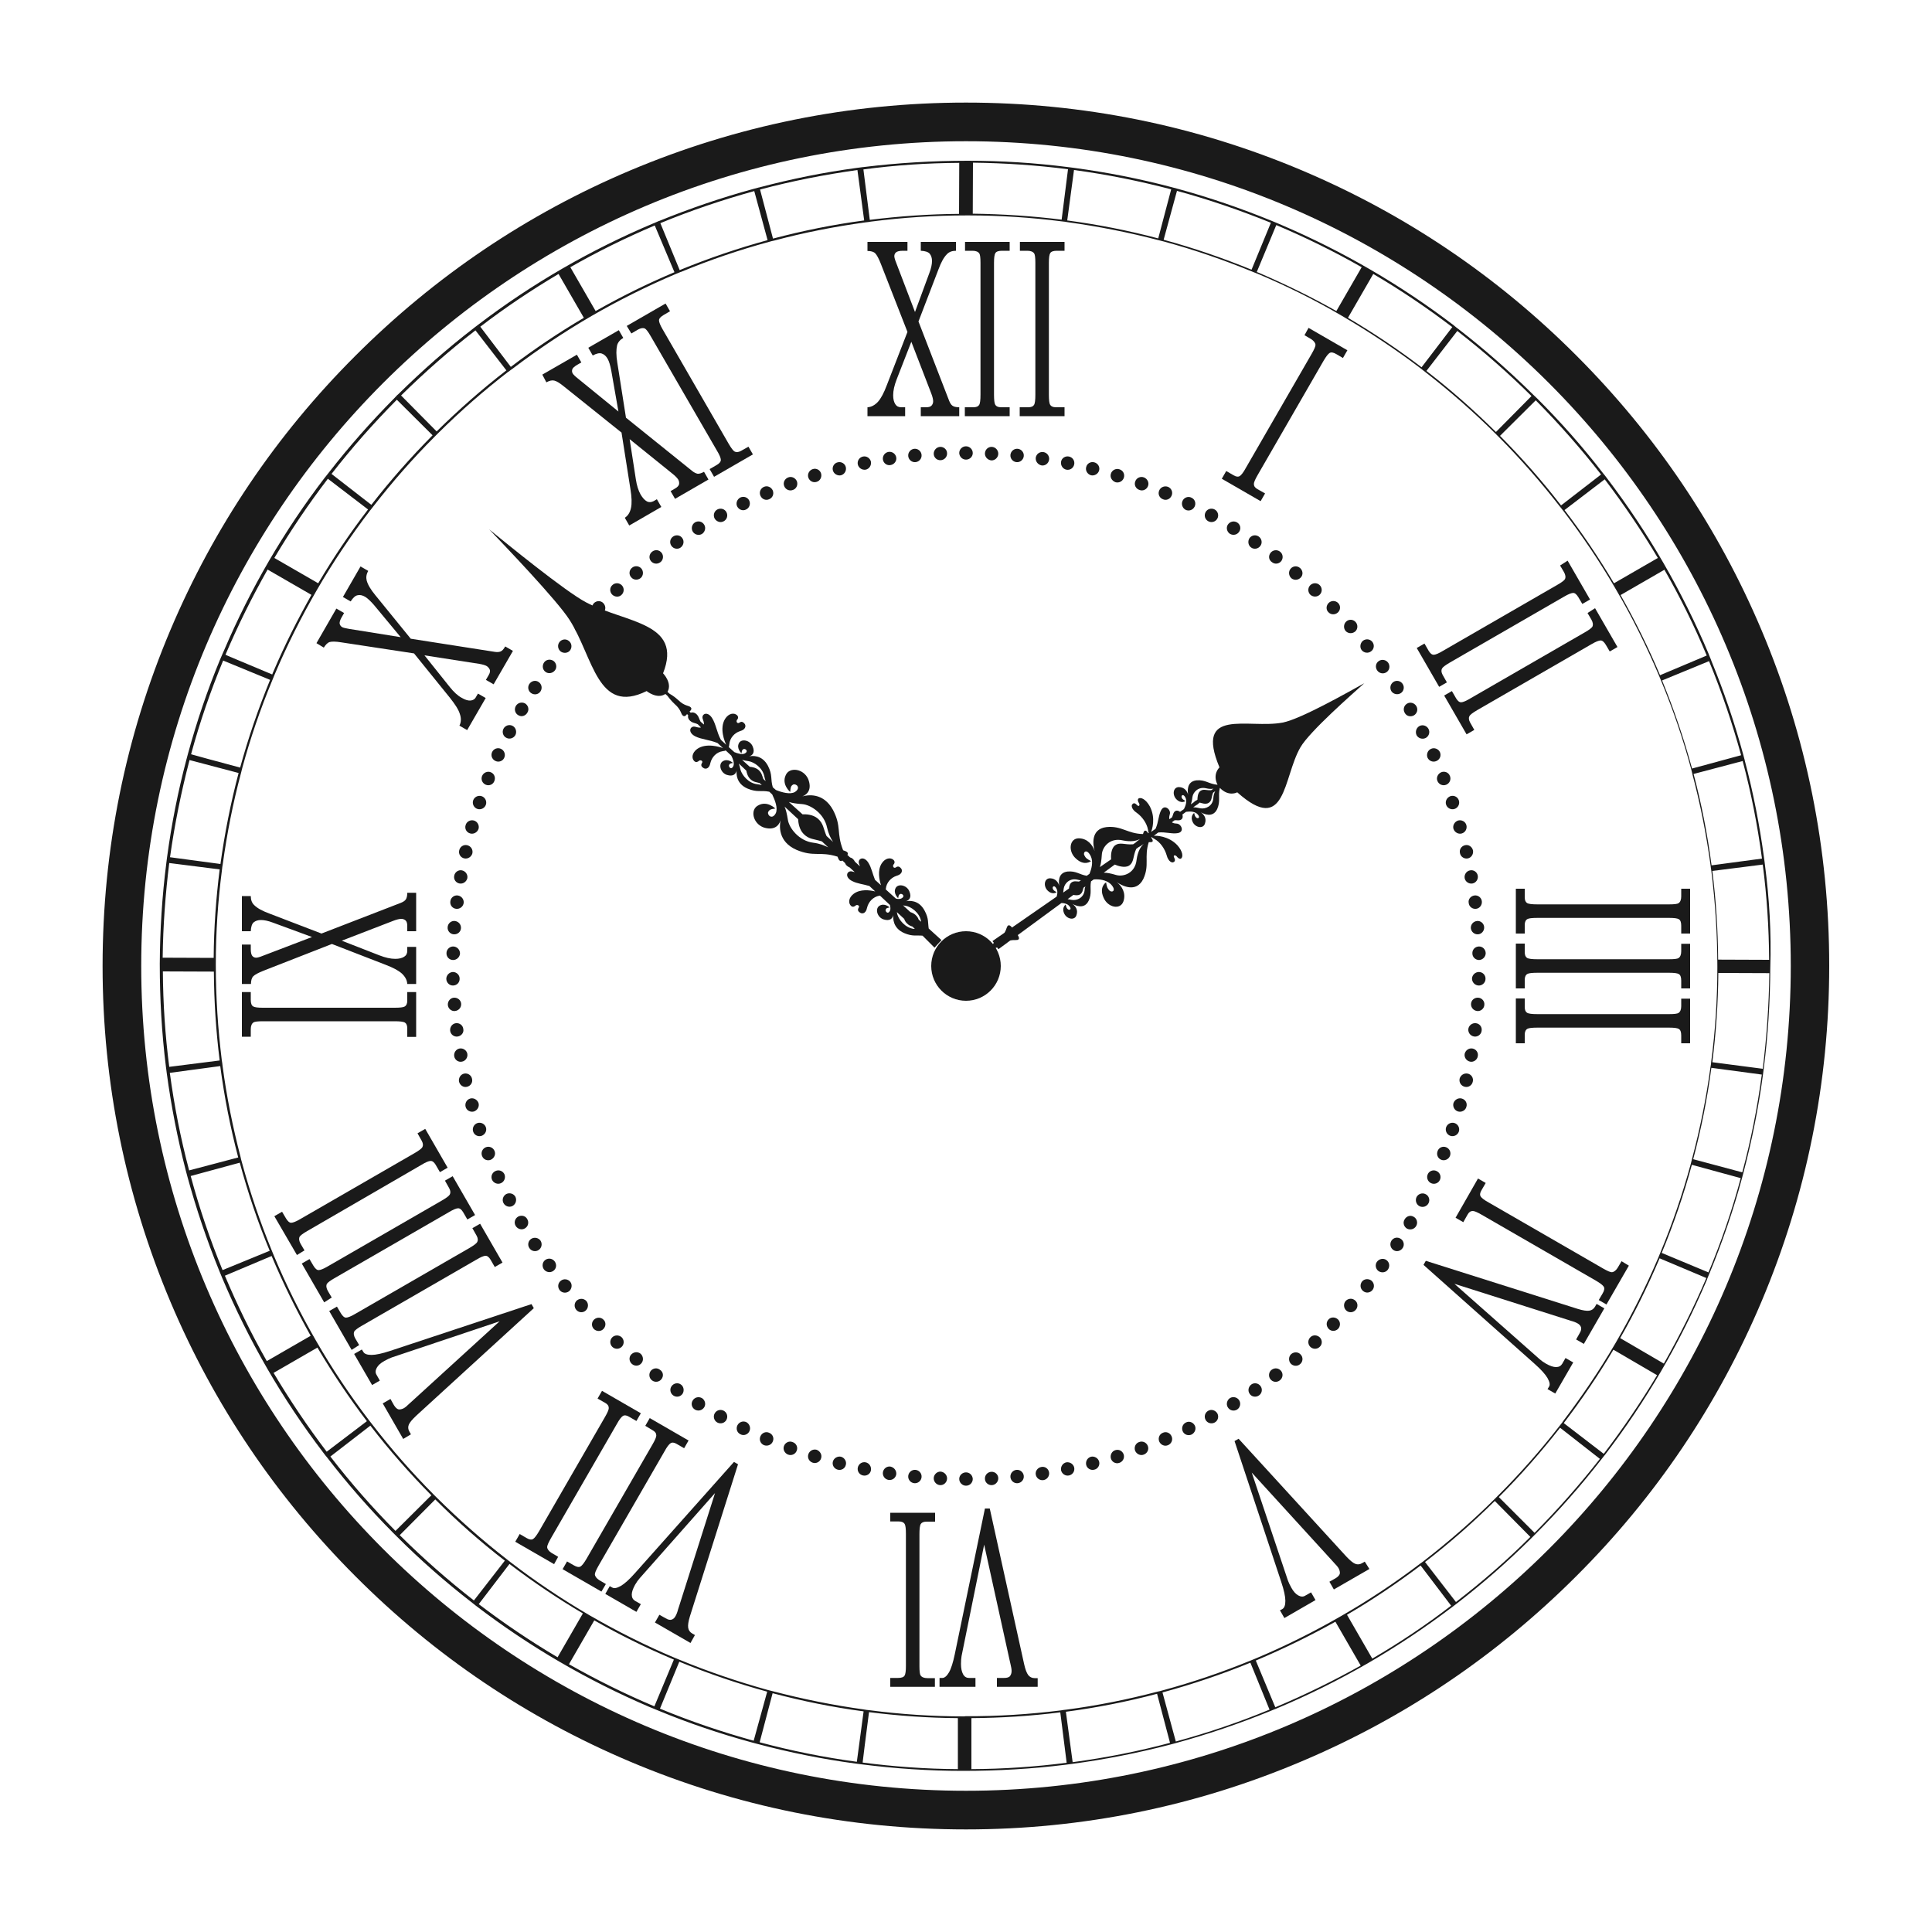 <?xml version="1.0" encoding="utf-8"?>
<!-- Generator: Adobe Illustrator 24.0.1, SVG Export Plug-In . SVG Version: 6.00 Build 0)  -->
<svg version="1.1" id="_x2014_ŽÓť_x5F_1" xmlns="http://www.w3.org/2000/svg" xmlns:xlink="http://www.w3.org/1999/xlink"
	 x="0px" y="0px" viewBox="0 0 1000 1000" style="enable-background:new 0 0 1000 1000;" xml:space="preserve">
<style type="text/css">
	.st0{fill:#1A1A1A;}
	.st1{fill-rule:evenodd;clip-rule:evenodd;fill:#1A1A1A;}
</style>
<g>
	<path class="st0" d="M913.5,447.4C913.5,447.4,913.5,447.4,913.5,447.4c-0.1-1.1-0.3-2.1-0.4-3.1c-2.3-17.1-5.6-34-10-50.6
		c0,0,0,0,0-0.1c-0.3-1-0.5-2-0.8-3c-4.5-16.5-10-32.8-16.6-48.8c0,0,0-0.1,0-0.1c-0.4-1-0.8-1.9-1.2-2.9c0,0,0,0,0-0.1
		c-13.8-32.8-31.5-63.3-52.9-91.4c-0.6-0.8-1.2-1.6-1.9-2.4c0,0,0,0,0,0c-10.4-13.5-21.7-26.3-33.9-38.5c-0.1-0.1-0.2-0.2-0.3-0.3
		c-0.6-0.6-1.3-1.2-1.9-1.8c0,0,0,0-0.1-0.1c-12.2-12.1-25.1-23.4-38.5-33.8c-0.8-0.6-1.6-1.2-2.4-1.9c0,0-0.1-0.1-0.1-0.1
		c-27.4-20.9-57.3-38.3-89.3-52c-0.7-0.3-1.4-0.6-2.1-0.9c0,0,0,0,0,0c-1-0.4-1.9-0.8-2.9-1.2c-15.9-6.5-32.2-12.1-48.7-16.6
		c0,0,0,0,0,0c-1-0.3-2-0.5-3-0.8c-16.6-4.4-33.4-7.7-50.5-10c0,0,0,0,0,0c-1-0.1-2-0.3-3.1-0.4c-17.1-2.2-34.4-3.3-51.9-3.3
		c-18.3,0-36.4,1.1-54.3,3.3c0,0,0,0-0.1,0c-1,0.1-2,0.3-3.1,0.4c-17.1,2.3-33.9,5.7-50.5,10.1c0,0,0,0-0.1,0c-1,0.3-2,0.5-3,0.8
		c-16.5,4.5-32.8,10.1-48.8,16.6c0,0,0,0-0.1,0c-0.8,0.4-1.7,0.7-2.5,1.1c-0.1,0-0.2,0.1-0.3,0.1c-32.5,13.7-62.8,31.2-90.6,52.4
		c-0.8,0.6-1.6,1.2-2.5,1.9c0,0,0,0-0.1,0.1c-13.5,10.4-26.3,21.7-38.6,33.8c-0.2,0.2-0.5,0.5-0.8,0.7c-0.5,0.5-0.9,1-1.4,1.5
		c0,0,0,0-0.1,0.1c-12.1,12.2-23.4,25-33.9,38.5c-0.6,0.8-1.3,1.6-1.9,2.4c0,0,0,0.1-0.1,0.1c-21.1,27.5-38.6,57.6-52.3,89.7
		c-0.3,0.6-0.5,1.2-0.8,1.8c-0.4,0.9-0.8,1.9-1.2,2.8c0,0,0,0,0,0c-6.6,15.9-12.1,32.2-16.6,48.7c-0.3,1-0.5,2-0.8,3c0,0,0,0,0,0
		c-4.4,16.6-7.7,33.4-10,50.4c-0.1,1-0.3,2-0.4,3.1c0,0,0,0,0,0c-2.2,17.2-3.3,34.7-3.4,52.3c0,18,1,35.8,3.2,53.4c0,0,0,0,0,0
		c0.1,1,0.3,2,0.4,3.1c2.3,17.1,5.6,34,9.9,50.6c0,0,0,0,0,0c0.3,1,0.5,2,0.8,3c4.5,16.5,10,32.8,16.5,48.8c0,0,0,0,0,0
		c0.4,1,0.8,1.9,1.2,2.9c0.1,0.2,0.1,0.3,0.2,0.5c13.7,32.6,31.3,63,52.6,90.9c0,0,0,0,0,0c0.6,0.8,1.2,1.6,1.9,2.4
		c10.4,13.5,21.7,26.4,33.8,38.6c0.2,0.2,0.5,0.5,0.7,0.7c0.5,0.5,1,1,1.5,1.5c0,0,0,0,0,0c12.2,12.2,25.1,23.5,38.5,33.9
		c0.8,0.6,1.6,1.3,2.4,1.9c0,0,0,0,0,0c27.6,21.1,57.6,38.6,89.8,52.4c0.5,0.2,1,0.4,1.5,0.6c1,0.4,1.9,0.8,2.9,1.2c0,0,0,0,0,0
		c15.9,6.6,32.2,12.1,48.7,16.6c1,0.3,2,0.5,3,0.8c0,0,0,0,0,0c16.6,4.4,33.4,7.8,50.5,10.1c1,0.1,2,0.3,3.1,0.4c0,0,0,0,0,0
		c17.3,2.2,34.9,3.4,52.6,3.4c17.9,0,35.7-1,53.3-3.2c1-0.1,2-0.3,3.1-0.4c0,0,0,0,0,0c17.1-2.3,33.9-5.6,50.5-9.9
		c1-0.3,2-0.5,3-0.8c0,0,0,0,0,0c16.5-4.5,32.8-10,48.8-16.5c1-0.4,1.9-0.8,2.9-1.2c0,0,0,0,0.1,0c0.2-0.1,0.5-0.2,0.7-0.3
		c32.5-13.6,62.8-31.2,90.6-52.3c0.8-0.6,1.6-1.2,2.5-1.9c0,0,0,0,0,0c13.5-10.4,26.4-21.7,38.6-33.8c0.3-0.3,0.7-0.7,1-1
		c0.4-0.4,0.8-0.8,1.2-1.2c0,0,0,0,0,0c12.2-12.2,23.5-25,33.9-38.4c0.6-0.8,1.3-1.6,1.9-2.4c0,0,0,0,0.1-0.1
		c21.2-27.6,38.8-57.8,52.6-90.1c0.2-0.4,0.4-0.9,0.5-1.3c0.4-1,0.8-1.9,1.2-2.9c0,0,0,0,0,0c6.6-16,12.2-32.3,16.7-48.9
		c0.3-1,0.5-2,0.8-3c0,0,0,0,0,0c4.4-16.7,7.8-33.6,10.1-50.7c0.1-1,0.3-2.1,0.4-3.1c0,0,0,0,0,0c2.2-17.2,3.3-34.7,3.4-52.3
		C916.9,483,915.8,465.1,913.5,447.4z M915.7,496.8l-26.4-0.1c-0.1-15.4-1.1-30.8-3-45.9l26.1-3.3
		C914.5,463.7,915.6,480.1,915.7,496.8z M912,444.4l-26.1,3.5c-2.1-16-5.2-31.8-9.3-47.3l25.4-6.7
		C906.4,410.4,909.7,427.2,912,444.4z M884.6,342.2c6.5,15.8,12,32,16.6,48.7l-25.4,6.9c-4.2-15.5-9.4-30.7-15.5-45.6L884.6,342.2z
		 M883.4,339.3l-24.2,10.2c0,0,0,0,0-0.1c-6-14.2-12.8-28-20.4-41.4l22.7-13.1C869.7,309.2,877,324,883.4,339.3z M830.6,248.1
		c9.9,13,19.1,26.6,27.5,40.7l-22.7,13.1c-7.8-13.1-16.3-25.8-25.6-37.9L830.6,248.1z M794.9,207.2c12,12.1,23.3,24.9,33.8,38.4
		l-20.7,16c-9.7-12.6-20.3-24.6-31.6-36L794.9,207.2z M754.3,171.3c13.5,10.5,26.3,21.7,38.4,33.7l-18.4,18.6
		c-11.4-11.3-23.4-21.9-36-31.6L754.3,171.3z M751.7,169.3l-15.9,20.8c-12.2-9.3-24.9-17.8-38.1-25.6l13.1-22.7
		C725.1,150.2,738.7,159.4,751.7,169.3z M660.6,116.5c15.2,6.4,30,13.7,44.2,21.8L691.7,161c-12.7-7.2-25.8-13.6-39.2-19.4
		c-0.7-0.3-1.3-0.6-2-0.8L660.6,116.5z M609.2,98.8c16.6,4.5,32.8,10.1,48.6,16.5l-10,24.3c-14.9-6.1-30.1-11.3-45.5-15.5
		L609.2,98.8z M555.9,88c17.1,2.3,33.9,5.7,50.3,10l-6.7,25.4c-15.5-4.1-31.2-7.2-47.1-9.3L555.9,88z M552.8,87.6l-3.3,26.1
		c-15.2-1.9-30.5-2.9-46-3.1l0.1-26.4C520.2,84.4,536.6,85.5,552.8,87.6z M496.5,84.3l-0.1,26.4c-15.5,0.1-31,1.2-46.2,3.1
		l-3.3-26.1C463.2,85.5,479.7,84.4,496.5,84.3z M443.8,88l3.5,26.1c-15.9,2.1-31.7,5.3-47.2,9.4l-6.7-25.4
		C409.9,93.7,426.7,90.4,443.8,88z M390.4,98.9l6.9,25.4c-15.4,4.2-30.6,9.4-45.5,15.5l-10-24.3C357.5,109,373.8,103.5,390.4,98.9z
		 M338.9,116.7l10.2,24.2c-14,5.9-27.6,12.6-40.8,20.1l-13.1-22.7C309.2,130.3,323.8,123.1,338.9,116.7z M289.1,141.8l13.1,22.7
		c-13.1,7.7-25.7,16.2-37.8,25.4l-15.8-20.8C261.5,159.2,275.1,150.1,289.1,141.8z M246.1,171l16,20.7
		c-12.6,9.7-24.6,20.3-36.1,31.6l-18.4-18.6C219.8,192.7,232.6,181.4,246.1,171z M205.4,206.9l18.5,18.4
		c-11.3,11.4-21.9,23.4-31.7,36l-20.6-16C182.1,231.8,193.4,219,205.4,206.9z M169.7,247.8l20.8,15.9c-9.4,12.2-18,25-25.8,38.2
		L142,288.8C150.4,274.6,159.7,260.9,169.7,247.8z M138.5,294.8l22.7,13.1c-7.2,12.8-13.8,25.9-19.6,39.5c-0.2,0.5-0.5,1.1-0.7,1.7
		l-21.7-9.1l-2.5-1.1C123.1,323.8,130.4,309.1,138.5,294.8z M115.5,341.9l5.1,2.1l19.2,7.9c-6.1,14.9-11.3,30-15.5,45.4l-17.1-4.6
		l-8.3-2.3C103.4,373.8,109,357.6,115.5,341.9z M98.1,393.4l7.2,1.9l18.2,4.8c-4.1,15.5-7.2,31.2-9.4,47.1l-26.1-3.5
		C90.4,426.6,93.8,409.8,98.1,393.4z M87.6,446.7l26.1,3.3c-1.9,15.1-3,30.4-3.1,45.8l-26.4-0.1C84.4,479.2,85.6,462.8,87.6,446.7z
		 M84.3,502.8l26.4,0.1c0.1,15.5,1.1,30.8,3,46l-26.1,3.3C85.5,536,84.4,519.5,84.3,502.8z M87.9,555.3l26.1-3.5
		c2.1,16,5.2,31.7,9.3,47.3l-25.4,6.7C93.5,589.3,90.2,572.4,87.9,555.3z M115.2,657.4c-6.5-15.8-12-32-16.5-48.7l25.4-6.9
		c4.2,15.5,9.3,30.7,15.5,45.6L115.2,657.4z M116.4,660.3l24.2-10.2c0.1,0.2,0.1,0.3,0.2,0.5c5.9,14,12.6,27.6,20,40.8l-22.7,13.1
		C130,690.3,122.8,675.5,116.4,660.3z M169.1,751.4c-9.9-13-19.1-26.7-27.5-40.8l22.7-13.1c7.8,13.2,16.3,25.9,25.6,38.1
		L169.1,751.4z M204.7,792.4c-12-12.1-23.3-25-33.7-38.5l20.7-16c9.7,12.6,20.3,24.7,31.6,36.1l-1.2,1.1L204.7,792.4z M245.3,828.4
		c-13.5-10.5-26.3-21.8-38.4-33.8l18.4-18.5c11.4,11.4,23.4,22,36,31.7L245.3,828.4z M247.8,830.3l15.9-20.8
		c12.2,9.3,24.8,17.8,38,25.6l-13.1,22.7C274.4,849.4,260.8,840.2,247.8,830.3z M338.7,883.2c-15.2-6.4-29.9-13.7-44.2-21.8
		l13.1-22.7c12.8,7.3,26.1,13.9,39.8,19.7c0.5,0.2,0.9,0.4,1.4,0.6L338.7,883.2z M390.1,901c-16.6-4.6-32.8-10.1-48.5-16.6l10-24.3
		c14.9,6.1,30.1,11.3,45.5,15.5L390.1,901z M445.3,898.5l-1.8,13.4c-17.1-2.3-33.9-5.7-50.3-10.1l6.7-25.4
		c15.5,4.1,31.2,7.3,47.1,9.4L445.3,898.5z M446.5,912.3l1.1-9l2.2-17.1c15.2,1.9,30.5,3,46,3.1l0,26.4
		C479.1,915.6,462.7,914.4,446.5,912.3z M499,888.4c-16.6,0-32.9-1.1-49-3.2c-1-0.1-1.9-0.2-2.9-0.4c0,0,0,0,0,0
		c-16-2.2-31.7-5.4-47-9.4c0,0,0,0,0,0c-0.9-0.2-1.9-0.5-2.8-0.7c-15.5-4.3-30.7-9.5-45.3-15.5c0,0,0,0,0,0
		c-0.9-0.4-1.8-0.7-2.7-1.1c-15.2-6.4-29.9-13.8-44.1-22c-14.2-8.3-27.8-17.4-40.8-27.4c0,0,0,0,0,0c-0.8-0.6-1.5-1.2-2.3-1.8
		c-12.6-9.8-24.6-20.4-35.9-31.6c0,0,0,0,0,0c-0.7-0.7-1.4-1.4-2-2c0,0,0,0,0,0c-11.2-11.3-21.8-23.4-31.5-36
		c-0.6-0.8-1.2-1.5-1.8-2.3l0,0c-9.9-13-19.1-26.7-27.3-41c-8.2-14.2-15.5-28.9-21.9-44.2c-0.4-0.9-0.7-1.8-1.1-2.7c0,0,0,0,0,0
		c-6-14.7-11.2-29.9-15.4-45.5c-0.3-0.9-0.5-1.9-0.7-2.8c0,0,0,0,0,0c-4-15.4-7.2-31.1-9.3-47.1c-0.1-1-0.2-1.9-0.4-2.9l0,0
		c-2-16.2-3.1-32.7-3.1-49.4c0-0.1,0-0.3,0-0.4c0-16.5,1.1-32.8,3.2-48.8v0c0.1-1,0.2-1.9,0.4-2.9c2.2-16,5.3-31.7,9.4-47
		c0.2-0.9,0.5-1.9,0.7-2.8c0,0,0,0,0,0c4.2-15.5,9.4-30.6,15.5-45.3c0.4-0.9,0.7-1.8,1.1-2.7c0,0,0,0,0,0
		c6.4-15.2,13.8-29.9,22-44.1c8.3-14.3,17.5-28,27.5-41.1c0,0,0-0.1,0.1-0.1c0.6-0.8,1.2-1.5,1.8-2.3c9.8-12.6,20.3-24.6,31.6-35.9
		c0,0,0,0,0.1-0.1c0.7-0.7,1.4-1.4,2-2c11.3-11.2,23.3-21.7,36-31.5c0,0,0,0,0.1,0c0.8-0.6,1.5-1.2,2.3-1.7
		c12.9-9.8,26.5-18.9,40.6-27.1c14-8.1,28.6-15.4,43.7-21.8c0.9-0.4,1.8-0.7,2.7-1.1c0,0,0,0,0.1,0c14.7-6.1,29.9-11.3,45.4-15.5
		c0.9-0.3,1.9-0.5,2.8-0.7c0,0,0,0,0,0c15.3-4.1,31.1-7.2,47.1-9.4c1-0.1,1.9-0.2,2.9-0.4c0,0,0,0,0,0c16.3-2.1,32.8-3.2,49.6-3.2
		c0.3,0,0.7,0,1,0c16.4,0,32.5,1.1,48.3,3.1c1,0.1,1.9,0.2,2.9,0.4c0,0,0,0,0,0c16,2.2,31.7,5.3,47,9.3c0.9,0.2,1.9,0.5,2.8,0.7
		c0,0,0,0,0,0c15.5,4.2,30.6,9.4,45.3,15.4c0.9,0.4,1.8,0.7,2.7,1.1c0,0,0,0,0.1,0c15.2,6.4,30,13.7,44.1,22
		c14.2,8.3,27.9,17.4,40.9,27.3c0,0,0.1,0.1,0.1,0.1c0.8,0.6,1.5,1.2,2.3,1.8c12.6,9.8,24.6,20.3,35.9,31.5c0,0,0,0,0.1,0.1
		c0.7,0.7,1.4,1.4,2,2c11.2,11.3,21.7,23.3,31.5,35.9c0,0,0,0,0.1,0.1c0.6,0.8,1.2,1.5,1.8,2.3c9.9,13,19.1,26.6,27.3,40.8
		c8.3,14.2,15.6,29,22.1,44.3c0.4,0.9,0.7,1.8,1.1,2.7c0,0,0,0,0,0c6.1,14.7,11.3,29.9,15.5,45.5c0.2,0.9,0.5,1.9,0.7,2.8
		c0,0,0,0,0,0.1c4.1,15.4,7.2,31.1,9.4,47.2c0.1,0.9,0.2,1.9,0.4,2.9c0,0,0,0,0,0c2,16.1,3.1,32.6,3.1,49.3c0,0.3,0,0.5,0,0.8
		c0,16.5-1.1,32.8-3.2,48.7c0,0,0,0,0,0c-0.1,1-0.2,1.9-0.4,2.9c-2.2,16.1-5.4,31.8-9.5,47.2c0,0,0,0,0,0c-0.2,0.9-0.5,1.9-0.7,2.8
		c-4.3,15.6-9.5,30.8-15.6,45.5c0,0,0,0,0,0c-0.4,0.9-0.7,1.8-1.1,2.7c-6.5,15.3-13.9,30-22.1,44.2c-8.3,14.2-17.5,27.8-27.4,40.8
		c0,0,0,0,0,0.1c-0.6,0.8-1.2,1.5-1.8,2.3c-9.8,12.6-20.4,24.6-31.6,35.8c0,0,0,0-0.1,0.1c-0.7,0.7-1.3,1.3-2,2
		c-11.3,11.2-23.4,21.7-36,31.5c0,0,0,0,0,0c-0.8,0.6-1.5,1.2-2.3,1.7c-13,9.9-26.7,19-41,27.2c-14.2,8.2-28.9,15.5-44.1,21.9
		c0,0,0,0,0,0c-0.9,0.4-1.8,0.7-2.7,1.1c-14.7,6-29.9,11.2-45.4,15.4c0,0,0,0,0,0c-0.9,0.3-1.9,0.5-2.8,0.7c-15.3,4-31,7.2-47.1,9.3
		c-1,0.1-1.9,0.2-2.9,0.4c-16.2,2-32.6,3.1-49.3,3C499.2,888.4,499.1,888.4,499,888.4z M502.8,915.7l0-26.4c15.5-0.1,30.8-1.1,46-3
		l3.3,26.1C535.9,914.5,519.5,915.6,502.8,915.7z M555.2,912.1l-3.5-26.1c15.9-2.1,31.7-5.2,47.2-9.3l6.7,25.4
		C589.1,906.5,572.3,909.8,555.2,912.1z M608.6,901.4l-6.9-25.4c15.4-4.2,30.6-9.3,45.5-15.4l9.9,24.3
		C641.4,891.4,625.2,896.9,608.6,901.4z M660.1,883.7L650,859.5c0.2-0.1,0.5-0.2,0.7-0.3c13.9-5.9,27.4-12.5,40.5-19.8l13.1,22.7
		C690,870.1,675.3,877.3,660.1,883.7z M710.3,858.5l-13.1-22.7c13.2-7.7,25.9-16.3,38.1-25.5l15.8,20.8
		C738.1,841.1,724.5,850.2,710.3,858.5z M753.6,829.2l-16-20.7c12.6-9.7,24.6-20.2,36.1-31.6l18.4,18.6
		C780,807.6,767.1,818.8,753.6,829.2z M794.3,793.4l-18.5-18.5c11.4-11.4,21.9-23.4,31.7-35.9l20.6,16.1
		C817.6,768.5,806.3,781.3,794.3,793.4z M830.1,752.5l-20.7-15.9c9.3-12.2,17.9-24.8,25.7-38l22.6,13.2
		C849.2,726,840,739.5,830.1,752.5z M861.2,705.8l-22.6-13.2c7.4-12.9,14-26.3,19.9-40.1c0.2-0.4,0.3-0.8,0.5-1.2l24.2,10.2
		C876.7,676.7,869.3,691.5,861.2,705.8z M884.3,658.6l-24.2-10.1c6.2-14.9,11.4-30.2,15.6-45.6l25.3,6.9
		C896.5,626.5,890.9,642.8,884.3,658.6z M901.8,606.8l-25.4-6.8c4.1-15.5,7.3-31.3,9.4-47.3l26.1,3.5
		C909.6,573.5,906.2,590.4,901.8,606.8z M912.4,553.2l-26.1-3.4c1.9-15.2,3-30.6,3.1-46.2l26.4,0.1
		C915.6,520.5,914.4,537,912.4,553.2z"/>
	<g>
		<path class="st0" d="M811.4,290.2l11.6,20.1l-4,2.3l-2-3.4c-0.9-1.5-1.8-2.3-2.7-2.3c-0.9,0-2.5,0.6-4.7,1.9l-59.1,34.1
			c-2.4,1.4-3.7,2.4-4.1,3.1c-0.5,0.9-0.4,2,0.3,3.3l2.2,3.9l-4,2.3l-11.6-20.1l4-2.3l2.2,3.8c0.8,1.3,1.6,2,2.6,2
			c0.9,0,2.6-0.7,4.9-2.1l59.1-34.1c2.3-1.3,3.5-2.3,3.9-2.9c0.5-1,0.3-2.3-0.5-3.7l-2-3.4L811.4,290.2z"/>
		<path class="st0" d="M825.6,314.8l11.6,20.1l-4,2.3l-2-3.4c-0.9-1.5-1.8-2.3-2.7-2.3c-0.9,0-2.5,0.6-4.7,1.9l-59.1,34.1
			c-2.4,1.4-3.7,2.4-4.1,3.1c-0.5,0.9-0.4,2,0.3,3.3l2.2,3.9l-4,2.3l-11.6-20.1l4-2.3l2.2,3.8c0.8,1.3,1.6,2,2.6,2
			c0.9,0,2.6-0.7,4.9-2.1l59.1-34.1c2.3-1.3,3.5-2.3,3.9-2.9c0.5-1,0.3-2.3-0.5-3.7l-2-3.4L825.6,314.8z"/>
	</g>
	<g>
		<path class="st0" d="M874.8,460v23.2h-4.6v-4c0-1.8-0.4-2.9-1.2-3.4c-0.8-0.5-2.5-0.7-5-0.7h-68.3c-2.7,0-4.4,0.2-5.1,0.6
			c-0.9,0.5-1.4,1.5-1.4,3v4.5h-4.6V460h4.6v4.4c0,1.5,0.4,2.5,1.2,3c0.8,0.5,2.6,0.7,5.3,0.7H864c2.6,0,4.2-0.2,4.8-0.6
			c0.9-0.6,1.4-1.8,1.4-3.5V460H874.8z"/>
		<path class="st0" d="M874.8,488.4v23.2h-4.6v-4c0-1.8-0.4-2.9-1.2-3.4c-0.8-0.5-2.5-0.7-5-0.7h-68.3c-2.7,0-4.4,0.2-5.1,0.6
			c-0.9,0.5-1.4,1.5-1.4,3v4.5h-4.6v-23.2h4.6v4.4c0,1.5,0.4,2.5,1.2,3s2.6,0.7,5.3,0.7H864c2.6,0,4.2-0.2,4.8-0.6
			c0.9-0.6,1.4-1.8,1.4-3.5v-3.9H874.8z"/>
		<path class="st0" d="M874.8,516.8V540h-4.6v-4c0-1.8-0.4-2.9-1.2-3.4c-0.8-0.5-2.5-0.7-5-0.7h-68.3c-2.7,0-4.4,0.2-5.1,0.6
			c-0.9,0.5-1.4,1.5-1.4,3v4.5h-4.6v-23.2h4.6v4.4c0,1.5,0.4,2.5,1.2,3s2.6,0.7,5.3,0.7H864c2.6,0,4.2-0.2,4.8-0.6
			c0.9-0.6,1.4-1.8,1.4-3.5v-3.9H874.8z"/>
	</g>
	<g>
		<path class="st0" d="M677.3,169.7l20.1,11.6l-2.3,4l-3.4-2c-1.5-0.9-2.7-1.1-3.5-0.6c-0.8,0.5-1.8,1.8-3.1,4l-34.1,59.1
			c-1.4,2.4-2,3.9-2,4.7c0,1.1,0.6,2,1.9,2.7l3.9,2.2l-2.3,4l-20.1-11.6l2.3-4l3.8,2.2c1.3,0.8,2.4,0.9,3.2,0.4
			c0.8-0.5,1.9-1.9,3.2-4.3l34.1-59.1c1.3-2.3,1.9-3.7,1.9-4.5c-0.1-1.1-0.9-2.1-2.3-3l-3.4-2L677.3,169.7z"/>
	</g>
	<g>
		<path class="st0" d="M537.2,873.1H516v-4.6h3.7c1.5,0,2.6-0.3,3.1-1c0.5-0.7,0.8-1.5,0.8-2.6c0-0.9-0.2-2.1-0.6-3.7l-0.3-1.3
			l-13.3-60.4l-11.7,57.7c-0.2,1.1-0.3,2.5-0.3,4.1c0,2.3,0.4,4,1.1,5.3c0.7,1.3,1.8,1.9,3,1.9h3.4v4.6h-18.6v-4.6h1.5
			c1.1,0,2.3-1,3.4-2.9c1.1-1.9,2.1-5.1,3-9.4l15.6-75.4h2.5l17.8,80.6c0.6,2.7,1.3,4.5,2.1,5.6c0.8,1,1.9,1.6,3.3,1.6h1.6V873.1z"
			/>
		<path class="st0" d="M484,873.1h-23.2v-4.6h4c1.8,0,2.9-0.4,3.4-1.2c0.5-0.8,0.7-2.5,0.7-5v-68.3c0-2.7-0.2-4.4-0.6-5.1
			c-0.5-0.9-1.5-1.4-3-1.4h-4.5V783H484v4.6h-4.4c-1.5,0-2.5,0.4-3,1.2c-0.5,0.8-0.7,2.6-0.7,5.3v68.3c0,2.6,0.2,4.2,0.6,4.8
			c0.6,0.9,1.8,1.4,3.5,1.4h3.9V873.1z"/>
	</g>
	<g>
		<path class="st0" d="M125.2,536.7v-23.2h4.6v4c0,1.8,0.4,2.9,1.2,3.4c0.8,0.5,2.5,0.7,5,0.7h68.3c2.7,0,4.4-0.2,5.1-0.6
			c0.9-0.5,1.4-1.5,1.4-3v-4.5h4.6v23.2h-4.6v-4.4c0-1.5-0.4-2.5-1.2-3c-0.8-0.5-2.6-0.7-5.3-0.7H136c-2.6,0-4.2,0.2-4.8,0.6
			c-0.9,0.6-1.4,1.8-1.4,3.5v3.9H125.2z"/>
		<path class="st0" d="M125.2,509.6v-20.7h4.6v2.4c0,1.7,0.3,2.9,0.8,3.5c0.5,0.6,1.2,0.9,2,0.9c0.6,0,1.8-0.3,3.5-1l25.4-9.7
			l-20.1-7.4c-2.6-1-4.7-1.4-6.3-1.4c-1.6,0-2.8,0.4-3.8,1.2c-0.9,0.8-1.4,2.3-1.5,4.6h-4.6v-18.2h4.6c0,2,0.6,3.6,1.8,4.7
			c1.6,1.6,4.2,3,7.7,4.3l27.1,10.4l41.1-15.9c1.2-0.5,2-1,2.5-1.7c0.5-0.7,0.8-1.8,0.8-3.5h4.6v19.9h-4.6v-2.8
			c0-1.3-0.3-2.3-0.9-2.8c-0.6-0.5-1.3-0.8-2.2-0.8c-0.9,0-2.3,0.3-4.1,1l-26.7,10.3l19.5,7.6c3.1,1.2,5.8,1.8,8.2,1.8
			c2,0,3.5-0.4,4.6-1.1c1.1-0.7,1.6-1.7,1.6-3.1v-2h4.6v19.2h-4.6c-0.1-2-1.1-3.8-2.8-5.4c-1.8-1.6-4.6-3.1-8.6-4.6l-27.6-10.7
			l-35.3,13.8c-2.8,1.1-4.6,2.1-5.4,2.9c-0.8,0.8-1.2,2.2-1.2,4H125.2z"/>
	</g>
	<g>
		<path class="st0" d="M449,125.2h20.7v4.6h-2.4c-1.7,0-2.9,0.3-3.5,0.8c-0.6,0.5-0.9,1.2-0.9,2c0,0.6,0.3,1.8,1,3.5l9.7,25.4
			l7.4-20.1c1-2.6,1.4-4.7,1.4-6.3c0-1.6-0.4-2.8-1.2-3.8c-0.8-0.9-2.3-1.4-4.6-1.5v-4.6h18.2v4.6c-2,0-3.6,0.6-4.7,1.8
			c-1.6,1.6-3,4.2-4.3,7.7l-10.4,27.1l15.9,41.1c0.5,1.2,1,2,1.7,2.5c0.7,0.5,1.8,0.8,3.5,0.8v4.6h-19.9v-4.6h2.8
			c1.3,0,2.3-0.3,2.8-0.9c0.5-0.6,0.8-1.3,0.8-2.2c0-0.9-0.3-2.3-1-4.1l-10.3-26.7l-7.6,19.5c-1.2,3.1-1.8,5.8-1.8,8.2
			c0,2,0.4,3.5,1.1,4.6c0.7,1.1,1.7,1.6,3.1,1.6h2v4.6H449v-4.6c2-0.1,3.8-1.1,5.4-2.8c1.6-1.8,3.1-4.6,4.6-8.6l10.7-27.6
			l-13.8-35.3c-1.1-2.8-2.1-4.6-2.9-5.4c-0.8-0.8-2.2-1.2-4-1.2V125.2z"/>
		<path class="st0" d="M499.4,125.2h23.2v4.6h-4c-1.8,0-2.9,0.4-3.4,1.2c-0.5,0.8-0.7,2.5-0.7,5v68.3c0,2.7,0.2,4.4,0.6,5.1
			c0.5,0.9,1.5,1.4,3,1.4h4.5v4.6h-23.2v-4.6h4.4c1.5,0,2.5-0.4,3-1.2c0.5-0.8,0.7-2.6,0.7-5.3V136c0-2.6-0.2-4.2-0.6-4.8
			c-0.6-0.9-1.8-1.4-3.5-1.4h-3.9V125.2z"/>
		<path class="st0" d="M527.8,125.2H551v4.6h-4c-1.8,0-2.9,0.4-3.4,1.2c-0.5,0.8-0.7,2.5-0.7,5v68.3c0,2.7,0.2,4.4,0.6,5.1
			c0.5,0.9,1.5,1.4,3,1.4h4.5v4.6h-23.2v-4.6h4.4c1.5,0,2.5-0.4,3-1.2c0.5-0.8,0.7-2.6,0.7-5.3V136c0-2.6-0.2-4.2-0.6-4.8
			c-0.6-0.9-1.8-1.4-3.5-1.4h-3.9V125.2z"/>
	</g>
	<g>
		<path class="st0" d="M357.4,850.4l-18.4-10.6l2.3-4l3.2,1.8c1.3,0.8,2.4,1,3.2,0.7c0.8-0.3,1.5-0.9,2-1.9c0.4-0.7,0.9-1.9,1.3-3.5
			l0.4-1.2l18.7-58.9l-39,44.1c-0.8,0.9-1.6,2-2.4,3.4c-1.1,2-1.7,3.7-1.7,5.1c0,1.5,0.6,2.5,1.7,3.2l3,1.7l-2.3,4l-16.1-9.3l2.3-4
			l1.3,0.7c1,0.6,2.4,0.3,4.4-0.8c1.9-1.1,4.4-3.3,7.4-6.7l51.2-57.5l2.1,1.2l-24.9,78.7c-0.8,2.6-1.1,4.6-0.9,5.9
			c0.2,1.3,0.9,2.3,2.1,3l1.4,0.8L357.4,850.4z"/>
		<path class="st0" d="M311.3,823.8l-20.1-11.6l2.3-4l3.5,2c1.5,0.9,2.7,1.1,3.5,0.6c0.8-0.5,1.8-1.8,3.1-4l34.1-59.1
			c1.4-2.4,2-3.9,2-4.7c0-1.1-0.6-2-1.9-2.7L334,738l2.3-4l20.1,11.6l-2.3,4l-3.8-2.2c-1.3-0.8-2.4-0.9-3.2-0.4
			c-0.8,0.5-1.9,1.9-3.2,4.3l-34.1,59.1c-1.3,2.3-1.9,3.7-1.9,4.5c0.1,1.1,0.9,2.1,2.3,3l3.4,2L311.3,823.8z"/>
		<path class="st0" d="M286.8,809.6l-20.1-11.6l2.3-4l3.4,2c1.5,0.9,2.7,1.1,3.5,0.6c0.8-0.5,1.8-1.8,3.1-4l34.1-59.1
			c1.4-2.4,2-3.9,2-4.7c0-1.1-0.6-2-1.9-2.7l-3.9-2.2l2.3-4l20.1,11.6l-2.3,4l-3.8-2.2c-1.3-0.8-2.4-0.9-3.2-0.4
			c-0.8,0.5-1.9,1.9-3.2,4.3l-34.1,59.1c-1.3,2.3-1.9,3.7-1.9,4.5c0.1,1.1,0.9,2.1,2.3,3l3.4,2L286.8,809.6z"/>
	</g>
	<g>
		<path class="st0" d="M208.7,744.8l-10.6-18.4l4-2.3l1.8,3.2c0.8,1.3,1.6,2,2.4,2.2c0.8,0.1,1.7-0.1,2.7-0.6
			c0.7-0.4,1.7-1.2,2.9-2.4l1-0.9l45.7-41.7l-55.8,18.7c-1.1,0.4-2.4,1-3.8,1.8c-2,1.1-3.3,2.3-4,3.6c-0.7,1.3-0.8,2.5-0.1,3.6
			l1.7,3l-4,2.3l-9.3-16.1l4-2.3l0.8,1.3c0.6,1,2,1.5,4.2,1.5c2.2,0,5.5-0.7,9.7-2.1l73.1-24.2l1.2,2.1l-60.9,55.7
			c-2,1.9-3.3,3.4-3.8,4.6c-0.5,1.2-0.4,2.4,0.3,3.6l0.8,1.4L208.7,744.8z"/>
		<path class="st0" d="M182,698.7l-11.6-20.1l4-2.3l2,3.4c0.9,1.5,1.8,2.3,2.7,2.3c0.9,0,2.5-0.6,4.7-1.9l59.1-34.1
			c2.4-1.4,3.7-2.4,4.1-3.1c0.5-0.9,0.4-2-0.3-3.3l-2.2-3.9l4-2.3l11.6,20.1l-4,2.3l-2.2-3.8c-0.8-1.3-1.6-2-2.6-2
			c-0.9,0-2.6,0.7-4.9,2.1l-59.1,34.1c-2.3,1.3-3.5,2.3-3.9,2.9c-0.5,1-0.3,2.3,0.5,3.7l2,3.4L182,698.7z"/>
		<path class="st0" d="M167.8,674.1L156.2,654l4-2.3l2,3.4c0.9,1.5,1.8,2.3,2.7,2.3c0.9,0,2.5-0.6,4.7-1.9l59.1-34.1
			c2.4-1.4,3.7-2.4,4.1-3.1c0.5-0.9,0.4-2-0.3-3.3l-2.2-3.9l4-2.3l11.6,20.1l-4,2.3l-2.2-3.8c-0.8-1.3-1.6-2-2.6-2
			c-0.9,0-2.6,0.7-4.9,2.1l-59.1,34.1c-2.3,1.3-3.5,2.3-3.9,2.9c-0.5,1-0.3,2.3,0.5,3.7l2,3.4L167.8,674.1z"/>
		<path class="st0" d="M153.7,649.6L142,629.5l4-2.3l2,3.4c0.9,1.5,1.8,2.3,2.7,2.3c0.9,0,2.5-0.6,4.7-1.9l59.1-34.1
			c2.4-1.4,3.7-2.4,4.1-3.1c0.5-0.9,0.4-2-0.3-3.3l-2.2-3.9l4-2.3l11.6,20.1l-4,2.3l-2.2-3.8c-0.8-1.3-1.6-2-2.6-2s-2.6,0.7-4.9,2.1
			L159,637.2c-2.3,1.3-3.5,2.3-3.9,2.9c-0.5,1-0.3,2.3,0.5,3.7l2,3.4L153.7,649.6z"/>
	</g>
	<g>
		<path class="st0" d="M280.7,193.9l17.9-10.3l2.3,4l-2.1,1.2c-1.5,0.9-2.4,1.7-2.6,2.4c-0.2,0.7-0.2,1.5,0.3,2.2
			c0.3,0.5,1.2,1.4,2.6,2.5l21,17.1l-3.7-21.1c-0.5-2.7-1.1-4.8-1.9-6.2c-0.8-1.4-1.8-2.3-3-2.7c-1.2-0.4-2.7-0.1-4.7,1l-2.3-4
			l15.8-9.1l2.3,4c-1.7,1-2.8,2.3-3.2,3.9c-0.5,2.2-0.5,5.1,0.1,8.8l4.5,28.6l34.3,27.6c1,0.8,1.9,1.2,2.7,1.4c0.8,0.1,2-0.2,3.4-1
			l2.3,4l-17.3,10l-2.3-4l2.4-1.4c1.2-0.7,1.8-1.4,2-2.2c0.1-0.8,0-1.5-0.4-2.3c-0.5-0.8-1.4-1.8-2.9-3l-22.3-18l3.2,20.7
			c0.5,3.3,1.3,5.9,2.5,8c1,1.7,2.1,2.9,3.2,3.5c1.1,0.6,2.3,0.5,3.5-0.1l1.7-1l2.3,4l-16.6,9.6l-2.3-4c1.7-1.1,2.7-2.8,3.2-5.1
			c0.5-2.3,0.4-5.6-0.3-9.8l-4.6-29.2l-29.6-23.7c-2.3-1.9-4.1-3-5.2-3.2c-1.1-0.3-2.5,0-4.1,0.9L280.7,193.9z"/>
		<path class="st0" d="M324.4,168.7l20.1-11.6l2.3,4l-3.4,2c-1.5,0.9-2.3,1.8-2.3,2.7c0,0.9,0.6,2.5,1.9,4.7l34.1,59.1
			c1.4,2.4,2.4,3.7,3.1,4.1c0.9,0.5,2,0.4,3.3-0.3l3.9-2.2l2.3,4l-20.1,11.6l-2.3-4l3.8-2.2c1.3-0.8,2-1.6,2-2.6
			c0-0.9-0.7-2.6-2.1-4.9L336.8,174c-1.3-2.3-2.3-3.5-2.9-3.9c-1-0.5-2.3-0.3-3.7,0.5l-3.4,2L324.4,168.7z"/>
	</g>
	<g>
		<path class="st0" d="M163.8,332.9l10.3-17.9l4,2.3l-1.2,2.1c-0.9,1.5-1.2,2.7-1.1,3.4c0.2,0.8,0.6,1.4,1.3,1.8
			c0.5,0.3,1.7,0.6,3.5,0.9l26.8,4.3l-13.7-16.5c-1.8-2.1-3.4-3.6-4.7-4.4c-1.4-0.8-2.7-1.1-3.9-0.8c-1.2,0.2-2.4,1.3-3.6,3.2
			l-4-2.3l9.1-15.8l4,2.3c-1,1.7-1.2,3.4-0.8,5c0.6,2.2,2.1,4.7,4.5,7.6l18.3,22.5l43.5,6.8c1.2,0.2,2.3,0.1,3-0.2
			c0.8-0.3,1.6-1.2,2.4-2.6l4,2.3l-10,17.3l-4-2.3l1.4-2.4c0.7-1.2,0.9-2.1,0.6-2.9c-0.3-0.7-0.8-1.3-1.5-1.8
			c-0.8-0.5-2.2-0.9-4-1.2l-28.3-4.4l13.1,16.4c2.1,2.6,4.1,4.5,6.2,5.6c1.7,1,3.2,1.5,4.5,1.4c1.3-0.1,2.3-0.7,2.9-1.9l1-1.7l4,2.3
			l-9.6,16.6l-4-2.3c0.9-1.8,1-3.8,0.2-6.1c-0.7-2.3-2.5-5-5.1-8.3l-18.6-23l-37.5-5.7c-3-0.5-5-0.5-6.1-0.2
			c-1.1,0.3-2.1,1.3-3.1,2.9L163.8,332.9z"/>
	</g>
	<g>
		<path class="st0" d="M708.8,812.1l-18.4,10.6l-2.3-4l3.2-1.8c1.3-0.8,2-1.6,2.2-2.4c0.1-0.8-0.1-1.7-0.6-2.7
			c-0.4-0.7-1.2-1.7-2.4-2.9l-0.9-1l-41.7-45.7l18.7,55.8c0.4,1.1,1,2.4,1.8,3.8c1.1,2,2.3,3.3,3.6,4c1.3,0.7,2.5,0.8,3.6,0.1l3-1.7
			l2.3,4l-16.1,9.3l-2.3-4l1.3-0.7c1-0.6,1.5-2,1.5-4.2c0-2.2-0.7-5.5-2.1-9.7L639,745.9l2.1-1.2l55.7,60.9c1.9,2,3.4,3.3,4.6,3.8
			c1.2,0.5,2.4,0.4,3.6-0.3l1.4-0.8L708.8,812.1z"/>
	</g>
	<g>
		<path class="st0" d="M843.1,655.1l-11.6,20.1l-4-2.3l2-3.4c0.9-1.5,1.1-2.7,0.6-3.5c-0.5-0.8-1.8-1.8-4-3.1l-59.1-34.1
			c-2.4-1.4-3.9-2-4.7-2c-1.1,0-2,0.6-2.7,1.9l-2.2,3.9l-4-2.3L765,610l4,2.3l-2.2,3.8c-0.8,1.3-0.9,2.4-0.4,3.2
			c0.5,0.8,1.9,1.9,4.3,3.2l59.1,34.1c2.3,1.3,3.7,1.9,4.5,1.9c1.1-0.1,2.1-0.9,3-2.3l2-3.4L843.1,655.1z"/>
		<path class="st0" d="M830.4,677.2l-10.6,18.4l-4-2.3l1.8-3.2c0.8-1.3,1-2.4,0.7-3.2c-0.3-0.8-0.9-1.5-1.9-2
			c-0.7-0.4-1.9-0.9-3.5-1.3l-1.2-0.4l-58.9-18.7l44.1,39c0.9,0.8,2,1.6,3.4,2.4c2,1.1,3.7,1.7,5.1,1.7c1.5,0,2.5-0.6,3.2-1.7l1.7-3
			l4,2.3l-9.3,16.1l-4-2.3l0.8-1.3c0.6-1,0.3-2.4-0.8-4.4c-1.1-1.9-3.3-4.4-6.7-7.4l-57.5-51.2l1.2-2.1l78.7,24.9
			c2.6,0.8,4.6,1.1,5.9,0.9c1.3-0.2,2.3-0.9,3-2.1l0.8-1.4L830.4,677.2z"/>
	</g>
	<path class="st0" d="M500,946.9c-60.3,0-118.8-11.8-173.9-35.1c-53.2-22.5-101-54.7-142-95.8c-41-41-73.3-88.8-95.8-142
		C65,618.8,53.1,560.3,53.1,500c0-60.3,11.8-118.8,35.1-173.9c22.5-53.2,54.7-101,95.8-142c41-41,88.8-73.3,142-95.8
		C381.2,65,439.7,53.1,500,53.1c60.3,0,118.8,11.8,173.9,35.1c53.2,22.5,101,54.7,142,95.8c41,41,73.3,88.8,95.8,142
		c23.3,55.1,35.1,113.6,35.1,173.9c0,60.3-11.8,118.8-35.1,173.9c-22.5,53.2-54.7,101-95.8,142c-41,41-88.8,73.3-142,95.8
		C618.8,935,560.3,946.9,500,946.9z M500,73.1C264.6,73.1,73.1,264.6,73.1,500c0,235.4,191.5,426.9,426.9,426.9
		c235.4,0,426.9-191.5,426.9-426.9C926.9,264.6,735.4,73.1,500,73.1z"/>
	<circle class="st0" cx="500" cy="500" r="18"/>
	<path class="st0" d="M483.7,490.5l3.6-3.9l-6.6-6c-0.5-3.1,0.1-5.1-2.1-9.2c-3.1-5.9-8.3-5.2-9.8-4.9c1.8-0.5,3.2-2,1.9-5.1
		c-1.3-3.3-5.8-4.2-7.1-1.8c-1.5,2.8,1.3,5.3,1.3,5.3c0.2-1.2,0.2-1.8,1.1-2.2c1-0.3,2.7,1.2,0.6,2.3c-0.8,0.4-1.8,0.4-2.9,0.1
		l-5.2-4.7c0-0.1,0-0.2,0-0.3c0.3-3.4,2.8-5.9,5.6-6.8c3.5-1,2.8-3.3,2.3-3.8c-0.5-0.6-1.4-1.5-2.6-0.6c-1.1,0.8-1.9-0.4-1.4-1.3
		c0.6-0.6,1-1.6,0.1-2.5c-1.5-1.4-4.3-1.1-6.2,1.9c-2.2,3.6-1.2,8.3-0.3,11.2l-3.1-2.8c-1.3-3.2-1.8-6.2-3.4-8.8
		c-2.5-4-5.9-2-4.8,0.6c0.2,0.5,0.3,0.9,0.4,1.2l-2.6-2.4c-0.6-1.2-1.5-2-2.5-2.2l-1.4-1.3c0.3-0.4,0.4-0.9,0-1.3
		c-0.5-0.6-1.2-0.7-2.2-1.1c-3.6-9.1-0.7-12.1-5.2-20.8c-5.1-9.4-13.4-7.8-15.9-7.1c2.9-1.1,5-3.9,3-9c-2.4-5.4-9.7-6.4-11.6-2
		c-2.3,4.9,2.3,8.7,2.3,8.7c0.2-2.3,0.3-3.1,1.5-3.8c1.5-0.7,4.3,1.6,1,3.8c-2.5,1.5-6.9,0.2-9.9-1l-1.6-1.4
		c-1.3-4.3,0-6.2-2.5-11.1c-3.1-5.9-8.3-5.2-9.8-4.9c1.8-0.5,3.2-2,1.9-5.1c-1.3-3.3-5.8-4.2-7.1-1.8c-1.5,2.8,1.3,5.3,1.3,5.3
		c0.2-1.2,0.2-1.8,1.1-2.2c1-0.3,2.7,1.2,0.6,2.3c-1.4,0.7-3.7,0-5.4-0.7l-2.9-2.6c0.1-0.2,0.2-0.7,0.3-1.5c0.3-3.4,2.8-5.9,5.6-6.8
		c3.5-1,2.8-3.3,2.3-3.8c-0.5-0.6-1.4-1.5-2.6-0.6c-1.1,0.8-1.9-0.4-1.4-1.3c0.6-0.6,1-1.6,0.1-2.5c-1.5-1.4-4.3-1.1-6.2,1.9
		c-3.1,5-0.1,12,0.6,13.4l-2.8-2.6c-2.2-4.2-2.5-8-4.5-11.2c-2.5-4-5.9-2-4.8,0.6c0.7,1.9,0.6,2.5,0.5,2.7l-1.7-1.5
		c-0.3-0.5-0.5-1.1-0.8-1.8c-0.8-2.2-2.6-3.4-4.3-2.8l-0.6-0.6c0.7-0.6,1.3-1.4,0.7-2.1c-1-1.2-3.1-0.5-6.5-3.8
		c-1.3-1.2-3-2.5-4.5-3.3l-1.1-1c2.6-4.6-2.3-9.6-2.3-9.6c10.4-26.4-19.4-26-39.8-36.7c-10.9-5.7-41.7-30.9-50.2-37.8
		c7.5,7.9,35.1,36.6,41.7,47c12.3,19.5,14.4,49.2,39.8,36.7c0,0,5.4,4.4,9.7,1.5l1.1,1c1,1.4,2.4,3,3.7,4.2c3.6,3.1,3.1,5.3,4.4,6.1
		c0.7,0.5,1.5-0.1,2-0.9l0.6,0.6c-0.5,1.7,0.9,3.4,3.1,4c0.8,0.2,1.4,0.4,1.9,0.7l1.6,1.6c-0.2,0.1-0.8,0.3-2.8-0.3
		c-2.7-0.8-4.4,2.7-0.2,4.9c3.4,1.7,7.2,1.7,11.6,3.5l2.8,2.6c-1.4-0.5-8.7-2.9-13.4,0.5c-2.8,2.1-2.9,4.9-1.4,6.3
		c0.9,0.8,1.9,0.3,2.5-0.3c0.8-0.5,2.2,0.2,1.4,1.3c-0.8,1.3,0.1,2.1,0.8,2.5c0.6,0.5,2.9,1,3.6-2.6c0.7-2.9,3-5.6,6.4-6.1
		c0.8-0.1,1.3-0.2,1.5-0.4l2.9,2.7c0.9,1.7,1.7,3.9,1.1,5.4c-1,2.2-2.5,0.6-2.3-0.4c0.3-0.9,0.9-1,2.1-1.2c0,0-2.7-2.6-5.4-0.8
		c-2.3,1.6-1,6,2.3,7c3.2,1,4.6-0.5,5-2.3c-0.2,1.5-0.4,6.8,5.7,9.4c5.1,2.1,6.8,0.7,11.2,1.6l1.5,1.4c1.4,2.9,3.1,7.2,1.8,9.8
		c-1.9,3.5-4.5,0.8-3.9-0.7c0.7-1.3,1.4-1.5,3.7-1.8c0,0-4.2-4.3-8.9-1.6c-4.3,2.2-2.7,9.4,2.9,11.4c5.2,1.6,7.8-0.7,8.7-3.7
		c-0.5,2.6-1.5,11,8.3,15.3c9.1,3.8,11.9,0.6,21.2,3.5c0.4,1,0.6,1.7,1.2,2.1c0.4,0.3,0.9,0.2,1.3-0.1l1.4,1.3
		c0.3,1,1.2,1.8,2.4,2.3l2.6,2.4c-0.3-0.1-0.7-0.2-1.2-0.3c-2.7-0.8-4.4,2.7-0.2,4.9c2.7,1.4,5.7,1.6,9,2.6l3,2.8
		c-2.9-0.7-7.7-1.3-11.1,1.2c-2.8,2.1-2.9,4.9-1.4,6.3c0.9,0.8,1.9,0.3,2.5-0.3c0.8-0.5,2.2,0.2,1.4,1.3c-0.8,1.3,0.1,2.1,0.8,2.5
		c0.6,0.5,2.9,1,3.6-2.6c0.7-2.9,3-5.6,6.4-6.2c0.1,0,0.2,0,0.3,0l5.1,4.8c0.3,1.1,0.4,2.1,0.1,2.9c-1,2.2-2.5,0.6-2.3-0.4
		c0.3-0.9,0.9-1,2.1-1.2c0,0-2.7-2.6-5.4-0.8c-2.3,1.6-1,6,2.3,7c3.2,1,4.6-0.5,5-2.3c-0.2,1.5-0.4,6.8,5.7,9.4
		c4.3,1.8,6.2,1,9.4,1.3L483.7,490.5z M468.7,468.8c2.8,0.5,7.1,3.4,8,7.8c0,0.2,0.1,0.3,0.1,0.5l-1.3-1.1c-0.3-0.9-0.8-1.7-1.7-2.5
		c-0.8-0.7-1.7-1.1-2.6-1.4l-3.8-3.5C467.8,468.7,468.2,468.8,468.7,468.8z M415.2,416.2c4.3,0.3,11.4,4.8,12.9,12.2
		c0.7,3.1,1.9,5.6,3.1,7.4l-3.4-3.1c-1.7-3.9-1.5-6.4-4.5-9c-2.6-2.2-6.2-2.3-7.9-2.2l-7.1-6.4C409.9,415.6,412.1,416,415.2,416.2z
		 M387.6,394c2.8,0.5,7.1,3.4,8,7.8c0.2,0.9,0.4,1.8,0.7,2.5l-1.2-1.1c-0.7-1.9-0.8-3.1-2.4-4.6c-1.5-1.3-3.4-1.6-4.6-1.7l-4-3.6
		C385.1,393.6,386.2,393.8,387.6,394z M391.8,405.9c-4.5-0.6-7.7-4.7-8.5-7.4c-0.3-1.4-0.6-2.4-0.9-3.3l3.9,3.7
		c0.2,1.1,0.7,3.1,2.1,4.4c1.6,1.5,2.9,1.5,4.8,2l1.1,1.1C393.6,406.2,392.8,406,391.8,405.9z M421,436.2
		c-7.5-0.9-12.6-7.7-13.2-11.9c-0.5-3.1-1-5.2-1.7-6.8l7,6.5c0.1,1.7,0.5,5.3,2.9,7.7c2.8,2.8,5.3,2.5,9.4,3.8l3.3,3.1
		C426.7,437.6,424.2,436.6,421,436.2z M473,480.8c-4.5-0.6-7.7-4.7-8.5-7.4c-0.1-0.5-0.2-0.9-0.3-1.3l3.8,3.5
		c0.3,0.9,0.8,1.8,1.6,2.5c0.9,0.9,1.8,1.2,2.7,1.5l1.2,1.2C473.3,480.8,473.1,480.8,473,480.8z"/>
	<path class="st0" d="M640.4,410.1c25.4,22.7,23.6-7.6,32.7-23.3c4.8-8.3,27.1-27.8,33.1-33.2c-7.1,3.9-32.8,18.6-42.3,20.4
		c-17.8,3.4-45.8-8.2-32.7,23.2c0,0-3.8,3.4-1,9c-4.6-0.4-6.2-2.7-10.9-2.3c-5.3,0.6-4.6,5.9-4.3,7.5c-0.5-1.9-1.9-3.9-4.7-4
		c-3-0.1-3.7,3.8-1.5,6.2c2.6,2.7,4.8,1,4.8,1c-1.1-0.7-1.7-0.9-2-1.9c-0.3-1.1,1-2.1,2.1,0.4c0.8,1.9-0.2,4.3-0.9,5.7l-2,1.4
		c-1.6-1.2-3.1-0.6-3.6,1.3c-0.2,0.7-0.4,1.2-0.6,1.6l-1.3,0.9c-0.1-0.2-0.3-0.9,0.2-2.6c0.7-2.2-2.6-5.3-4.4-2.2
		c-1.5,2.6-1.4,6.3-3,9.8l-2.3,1.6c0.4-0.9,2.6-7.1-0.7-13.3c-2-3.6-4.6-4.8-5.8-4c-0.7,0.6-0.2,1.8,0.3,2.5c0.5,1-0.1,2-1.2,0.8
		c-1.2-1.3-1.9-0.8-2.3-0.3c-0.5,0.3-0.8,2.4,2.4,4.5c2.6,1.9,5.1,5.2,5.7,8.7c0.1,0.9,0.3,1.4,0.4,1.6l-0.3,0.2
		c-0.5-0.9-1.2-1.6-1.8-1.3c-0.5,0.2-0.6,0.9-0.9,1.7c-8.2-0.2-11-4.4-18.9-3.6c-8.5,1-6.9,9.7-6.1,12.4c-1.1-3.2-3.7-6.5-8.2-6.6
		c-4.9,0-5.7,6.7-1.6,10.4c4.5,4.3,7.9,1.4,7.9,1.4c-2.1-1.1-2.8-1.6-3.5-3.1c-0.7-1.7,1.4-3.5,3.4,0.6c1.4,3,0.3,6.7-0.7,9.1
		l-1.4,1c-3.8-0.6-5.5-2.6-9.9-2.2c-5.3,0.6-4.6,5.9-4.3,7.5c-0.5-1.9-1.9-3.9-4.7-4c-3-0.1-3.7,3.8-1.5,6.2c2.6,2.7,4.8,1,4.8,1
		c-1.1-0.7-1.7-0.9-2-1.9c-0.3-1.1,1-2.1,2.1,0.4c0.5,1.2,0.3,2.6-0.1,3.8l-23.1,16c-0.6-0.8-1.3-1.4-1.9-1.1c-0.9,0.4-0.8,2-2,3.8
		l-6.2,4.3l0.7,0.9c-1,1.3-1.8,2.5-2,3.2l0,0c0,0,0,0,0,0c0,0,0,0,0,0l0,0c0.7,0.1,2.2-0.2,3.7-0.8l0.7,0.9l6.1-4.5
		c2.1-0.5,3.6,0.1,4.3-0.6c0.5-0.5,0.1-1.3-0.4-2.2l22.6-16.6c1.3,0,2.7,0.3,3.7,1.2c2,1.9,0.6,2.7-0.3,2.1
		c-0.8-0.7-0.9-1.2-1.2-2.5c0,0-2.3,1.5-0.7,4.8c1.5,2.9,5.5,3.5,6.3,0.6c0.9-2.7-0.5-4.6-2.2-5.8c1.4,0.8,6.2,3.2,8.5-1.6
		c1.8-4,0.5-6.2,1.2-10l1.4-1c2.6-0.2,6.4,0.1,8.8,2.4c3.2,3.3,0.8,4.6-0.6,3.4c-1.2-1.2-1.4-2-1.8-4.3c0,0-3.8,2.3-1.3,7.9
		c2.1,5.1,8.7,6.6,10.3,1.9c1.4-4.3-0.8-7.9-3.5-9.9c2.4,1.6,10,6,13.8-1.7c3.3-7.2,0.3-11.2,2.8-19c0.9,0,1.5,0.1,1.9-0.3
		c0.4-0.4,0-1.3-0.7-2.1l0.3-0.2c0.2,0.2,0.6,0.5,1.4,0.9c3.1,1.7,5.4,5.2,6.3,8.3c1,3.8,3,4.1,3.5,3.8c0.5-0.2,1.3-0.7,0.5-2.3
		c-0.8-1.4,0.4-1.6,1.2-0.8c0.6,0.8,1.5,1.6,2.3,1.2c1.2-0.9,0.9-3.7-1.8-6.8c-4.7-5.1-11.3-5.1-12.3-5l2.3-1.7
		c3.8-0.4,7.3,0.9,10.2,0.3c3.6-0.7,1.7-4.8-0.6-4.9c-1.8-0.1-2.3-0.5-2.5-0.7l1.3-1c0.4-0.1,1-0.1,1.7,0c2,0.1,3-1.1,2.4-3l1.9-1.4
		c1.6-0.2,4.1-0.4,5.7,1c2,1.9,0.6,2.7-0.3,2.1c-0.8-0.7-0.9-1.2-1.2-2.5c0,0-2.3,1.5-0.7,4.8c1.5,2.9,5.5,3.5,6.3,0.6
		c0.9-2.7-0.5-4.6-2.2-5.8c1.4,0.8,6.2,3.2,8.5-1.6c1.9-4.3,0.3-6.6,1.4-11C636,412.6,640.4,410.1,640.4,410.1z M617.2,412.5
		c0.4-2.5,3-5.4,7-4.5c1.6,0.4,2.9,0.4,3.9,0.2l-1.2,0.8c-2.5,0.2-3.9-0.8-5.6,0.4c-1.5,1.1-1.5,3.9-1.5,4.5l-0.4,0.3
		c-0.7,0.3-1.3,0.8-1.8,1.3l-1.2,0.8C616.7,415.4,617,414.3,617.2,412.5z M570.3,442.4c0.2-4,4.2-9,10.9-7.4c4.4,0.9,7.2,0.2,9-0.8
		c-0.3,0.2-0.6,0.4-0.9,0.7c-0.5,0.3-1.1,0.8-1.6,1.3l-1.2,0.8c-4.3,0.4-6.9-1.4-9.5,0.7c-2.1,1.8-2,5.6-1.9,7.1l-5.8,4
		C569.8,447.4,570.1,445.4,570.3,442.4z M550.6,459.8c0.4-2.5,3-5.4,7-4.5c0.7,0.2,1.3,0.3,1.9,0.3l-1,0.7c-1.5-0.1-2.6-0.4-3.8,0.4
		c-1,0.7-1.3,2.1-1.4,3.2l-3,2.1C550.4,461.4,550.5,460.7,550.6,459.8z M561.4,460.7c-0.4,4.1-4.1,5.5-6.6,5.1
		c-0.9-0.2-1.6-0.3-2.2-0.4l3-2.2c1,0.2,2.5,0.4,3.5-0.3c1.2-0.9,1.3-2,1.7-3.4l1-0.7C561.6,459.3,561.4,459.9,561.4,460.7z
		 M592,436.8c-1.5,1.3-3.1,3.8-3.7,8.2c-0.7,6.9-6.7,9-10.6,7.9c-2.9-0.9-4.9-1.2-6.4-1.2l5.7-4.2c1.4,0.6,5,1.9,7.3,0.6
		c2.8-1.8,2-4.8,3.8-8.7l1.2-0.9c0.6-0.3,1.3-0.7,1.8-1.1C591.4,437.2,591.7,437,592,436.8z M628,413.3c-0.4,4.1-4.1,5.5-6.6,5.1
		c-1.8-0.4-2.9-0.6-3.8-0.5l1.2-0.9c0.6-0.3,1.3-0.8,1.8-1.3l0.4-0.3c0.6,0.2,3.2,1.2,4.7,0.1c1.7-1.2,1.2-2.8,2.2-5.2l1.1-0.8
		C628.5,410.4,628.1,411.6,628,413.3z"/>
	<g>
		<path class="st1" d="M234.6,510.1c-1.9,0.1-3.5-1.4-3.6-3.4c0-1.9,1.5-3.5,3.4-3.6c1.9,0,3.5,1.5,3.5,3.4
			C238,508.4,236.6,510,234.6,510.1z"/>
		<path class="st1" d="M235.5,523.3c-1.9,0.2-3.6-1.3-3.7-3.2c-0.1-1.9,1.3-3.6,3.2-3.7c1.9-0.1,3.6,1.3,3.7,3.2
			C238.8,521.5,237.4,523.1,235.5,523.3z"/>
		<path class="st1" d="M236.9,536.5c-1.9,0.3-3.7-1.1-3.9-3c-0.2-1.9,1.1-3.7,3-3.9c1.9-0.2,3.6,1.1,3.8,3
			C240.2,534.5,238.8,536.2,236.9,536.5z"/>
		<path class="st1" d="M239.1,549.5c-1.9,0.4-3.7-0.9-4-2.8c-0.3-1.9,1-3.7,2.8-4c1.9-0.3,3.7,1,4,2.8
			C242.2,547.4,240.9,549.2,239.1,549.5z"/>
		<path class="st1" d="M241.8,562.5c-1.9,0.5-3.7-0.7-4.2-2.6c-0.4-1.9,0.8-3.8,2.6-4.2c1.9-0.4,3.7,0.8,4.1,2.6
			C244.8,560.2,243.7,562,241.8,562.5z"/>
		<path class="st1" d="M245.3,575.3c-1.8,0.5-3.8-0.5-4.3-2.4c-0.5-1.9,0.6-3.8,2.4-4.3c1.8-0.5,3.7,0.6,4.3,2.4
			C248.2,572.8,247.1,574.7,245.3,575.3z"/>
		<path class="st1" d="M249.3,587.9c-1.8,0.6-3.8-0.3-4.4-2.2c-0.6-1.8,0.4-3.8,2.2-4.4c1.8-0.6,3.8,0.4,4.4,2.2
			C252.1,585.3,251.1,587.2,249.3,587.9z"/>
		<path class="st1" d="M254,600.3c-1.8,0.7-3.8-0.1-4.5-2c-0.7-1.8,0.2-3.8,2-4.5c1.8-0.7,3.8,0.2,4.5,2
			C256.7,597.5,255.8,599.5,254,600.3z"/>
		<path class="st1" d="M259.3,612.4c-1.7,0.8-3.8,0-4.6-1.7c-0.8-1.8,0-3.8,1.8-4.6c1.8-0.8,3.8,0,4.6,1.7
			C261.8,609.5,261.1,611.6,259.3,612.4z"/>
		<path class="st1" d="M265.3,624.2c-1.7,0.9-3.8,0.2-4.7-1.5c-0.9-1.7-0.2-3.8,1.5-4.7c1.7-0.8,3.8-0.2,4.7,1.5
			C267.6,621.3,266.9,623.3,265.3,624.2z"/>
		<path class="st1" d="M271.7,635.8c-1.6,1-3.8,0.4-4.8-1.3c-1-1.7-0.4-3.8,1.3-4.8c1.7-0.9,3.8-0.4,4.7,1.3
			C273.9,632.7,273.4,634.8,271.7,635.8z"/>
		<path class="st1" d="M278.8,647c-1.6,1.1-3.8,0.6-4.8-1c-1.1-1.6-0.6-3.8,1-4.8c1.6-1,3.8-0.5,4.8,1
			C280.8,643.8,280.4,645.9,278.8,647z"/>
		<path class="st1" d="M286.4,657.8c-1.5,1.1-3.7,0.8-4.9-0.8c-1.1-1.6-0.8-3.8,0.8-4.9c1.6-1.1,3.7-0.7,4.8,0.8
			C288.3,654.5,288,656.7,286.4,657.8z"/>
		<path class="st1" d="M294.6,668.3c-1.5,1.2-3.7,1-4.9-0.5c-1.2-1.5-1-3.7,0.6-4.9c1.5-1.2,3.7-0.9,4.9,0.6
			C296.3,664.9,296,667.1,294.6,668.3z"/>
		<path class="st1" d="M303.2,678.3c-1.4,1.3-3.6,1.2-4.9-0.3c-1.3-1.5-1.1-3.7,0.3-4.9c1.5-1.2,3.6-1.1,4.9,0.3
			C304.7,674.8,304.6,677,303.2,678.3z"/>
		<path class="st1" d="M312.3,687.9c-1.3,1.4-3.6,1.3-4.9,0c-1.4-1.4-1.3-3.6,0.1-4.9c1.4-1.3,3.6-1.3,4.9,0.1
			C313.7,684.3,313.7,686.5,312.3,687.9z"/>
		<path class="st1" d="M321.9,697c-1.3,1.4-3.5,1.5-4.9,0.2c-1.4-1.3-1.5-3.5-0.2-4.9c1.3-1.4,3.5-1.4,4.9-0.2
			C323.1,693.4,323.2,695.6,321.9,697z"/>
		<path class="st1" d="M332,705.6c-1.2,1.5-3.4,1.7-4.9,0.4c-1.5-1.3-1.7-3.5-0.4-4.9c1.3-1.4,3.4-1.6,4.9-0.4
			C333,702,333.2,704.2,332,705.6z"/>
		<path class="st1" d="M342.4,713.8c-1.1,1.5-3.3,1.9-4.9,0.7c-1.6-1.2-1.8-3.4-0.7-4.9c1.2-1.5,3.3-1.8,4.8-0.6
			C343.3,710.1,343.6,712.2,342.4,713.8z"/>
		<path class="st1" d="M353.3,721.4c-1.1,1.6-3.2,2-4.8,0.9c-1.6-1.1-2-3.3-0.9-4.8c1.1-1.6,3.3-2,4.8-0.9
			C353.9,717.6,354.3,719.8,353.3,721.4z"/>
		<path class="st1" d="M364.5,728.4c-1,1.6-3.1,2.2-4.8,1.2c-1.7-1-2.2-3.2-1.1-4.8c1-1.6,3.1-2.1,4.8-1.1
			C364.9,724.7,365.5,726.8,364.5,728.4z"/>
		<path class="st1" d="M376,734.9c-0.9,1.7-3,2.3-4.7,1.4c-1.7-0.9-2.3-3.1-1.4-4.7c0.9-1.7,3-2.3,4.7-1.4
			C376.3,731.1,376.9,733.2,376,734.9z"/>
		<path class="st1" d="M387.9,740.8c-0.8,1.7-2.9,2.5-4.6,1.6c-1.8-0.8-2.5-2.9-1.6-4.7c0.9-1.7,2.9-2.4,4.6-1.6
			C388,737,388.7,739.1,387.9,740.8z"/>
		<path class="st1" d="M400,746.1c-0.7,1.8-2.8,2.6-4.6,1.9c-1.8-0.8-2.6-2.8-1.8-4.6c0.8-1.8,2.8-2.6,4.5-1.8
			C399.9,742.3,400.8,744.3,400,746.1z"/>
		<path class="st1" d="M412.4,750.8c-0.6,1.8-2.6,2.8-4.5,2.1c-1.8-0.7-2.8-2.7-2.1-4.5c0.7-1.8,2.7-2.7,4.4-2
			C412.1,747,413.1,749,412.4,750.8z"/>
		<path class="st1" d="M425,754.8c-0.5,1.8-2.5,2.9-4.3,2.3c-1.9-0.6-2.9-2.5-2.3-4.4c0.6-1.8,2.5-2.8,4.3-2.3
			C424.5,751.1,425.6,753,425,754.8z"/>
		<path class="st1" d="M437.8,758.2c-0.4,1.9-2.3,3-4.2,2.5c-1.9-0.5-3-2.4-2.5-4.2c0.5-1.8,2.4-2.9,4.2-2.5
			C437.1,754.5,438.3,756.4,437.8,758.2z"/>
		<path class="st1" d="M450.8,761c-0.3,1.9-2.2,3.1-4.1,2.7c-1.9-0.4-3.1-2.2-2.7-4.1c0.4-1.9,2.2-3.1,4.1-2.7
			C449.9,757.3,451.1,759.1,450.8,761z"/>
		<path class="st1" d="M463.9,763.1c-0.3,1.9-2,3.2-4,2.9c-1.9-0.3-3.2-2.1-2.9-4s2.1-3.2,3.9-2.9
			C462.8,759.5,464.1,761.2,463.9,763.1z"/>
		<path class="st1" d="M477,764.6c-0.2,1.9-1.9,3.3-3.8,3.1c-1.9-0.2-3.3-1.9-3.1-3.8c0.2-1.9,1.9-3.3,3.8-3.1
			C475.8,761,477.2,762.7,477,764.6z"/>
		<path class="st1" d="M490.2,765.4c-0.1,1.9-1.7,3.4-3.6,3.3c-1.9-0.1-3.4-1.8-3.3-3.7c0.1-1.9,1.8-3.4,3.6-3.3
			C488.8,761.9,490.3,763.5,490.2,765.4z"/>
		<path class="st1" d="M503.5,765.5c0,1.9-1.5,3.5-3.5,3.5c-1.9,0-3.5-1.6-3.5-3.5c0-1.9,1.6-3.4,3.5-3.4
			C501.9,762.1,503.4,763.6,503.5,765.5z"/>
		<path class="st1" d="M516.7,765c0.1,1.9-1.4,3.6-3.3,3.7c-1.9,0.1-3.6-1.4-3.6-3.3c-0.1-1.9,1.4-3.5,3.3-3.6
			C515,761.7,516.6,763.1,516.7,765z"/>
		<path class="st1" d="M529.9,763.9c0.2,1.9-1.2,3.6-3.1,3.8c-1.9,0.2-3.6-1.2-3.8-3.1c-0.2-1.9,1.2-3.6,3.1-3.8
			C528,760.6,529.7,762,529.9,763.9z"/>
		<path class="st1" d="M543,762.1c0.3,1.9-1,3.7-2.9,4c-1.9,0.3-3.7-1-4-2.9c-0.3-1.9,1.1-3.6,2.9-3.9
			C540.9,758.9,542.7,760.2,543,762.1z"/>
		<path class="st1" d="M556,759.6c0.4,1.9-0.8,3.7-2.7,4.1c-1.9,0.4-3.7-0.9-4.1-2.7c-0.3-1.9,0.9-3.7,2.7-4.1
			C553.8,756.6,555.6,757.8,556,759.6z"/>
		<path class="st1" d="M568.9,756.5c0.5,1.8-0.6,3.8-2.5,4.2c-1.9,0.5-3.8-0.7-4.2-2.5c-0.4-1.9,0.7-3.7,2.5-4.2
			C566.5,753.6,568.4,754.7,568.9,756.5z"/>
		<path class="st1" d="M581.6,752.8c0.6,1.8-0.4,3.8-2.3,4.4c-1.9,0.6-3.8-0.5-4.3-2.3c-0.5-1.8,0.5-3.8,2.3-4.3
			C579.1,750,581,751,581.6,752.8z"/>
		<path class="st1" d="M594.1,748.4c0.7,1.8-0.2,3.8-2.1,4.5c-1.8,0.7-3.8-0.3-4.5-2.1c-0.6-1.8,0.3-3.8,2.1-4.4
			C591.4,745.7,593.4,746.6,594.1,748.4z"/>
		<path class="st1" d="M606.4,743.4c0.8,1.8,0,3.8-1.8,4.6c-1.8,0.8-3.8-0.1-4.6-1.9c-0.7-1.8,0.1-3.8,1.9-4.5
			C603.6,740.8,605.6,741.6,606.4,743.4z"/>
		<path class="st1" d="M618.4,737.8c0.9,1.7,0.1,3.8-1.6,4.7c-1.8,0.8-3.8,0.1-4.6-1.6c-0.8-1.7-0.1-3.8,1.6-4.6
			C615.4,735.4,617.5,736.1,618.4,737.8z"/>
		<path class="st1" d="M630.1,731.6c0.9,1.7,0.3,3.8-1.4,4.7c-1.7,0.9-3.8,0.3-4.7-1.4c-0.9-1.7-0.3-3.8,1.4-4.7
			C627,729.3,629.1,729.9,630.1,731.6z"/>
		<path class="st1" d="M641.4,724.8c1,1.6,0.5,3.8-1.1,4.8c-1.7,1-3.8,0.5-4.8-1.2c-1-1.6-0.4-3.8,1.2-4.8
			C638.3,722.7,640.4,723.2,641.4,724.8z"/>
		<path class="st1" d="M652.5,717.5c1.1,1.6,0.7,3.7-0.9,4.8c-1.6,1.1-3.8,0.7-4.8-0.9c-1.1-1.6-0.6-3.7,0.9-4.8
			C649.2,715.5,651.4,715.9,652.5,717.5z"/>
		<path class="st1" d="M663.1,709.6c1.2,1.5,0.9,3.7-0.7,4.9c-1.6,1.2-3.7,0.9-4.9-0.7c-1.1-1.5-0.8-3.7,0.7-4.8
			C659.8,707.8,661.9,708.1,663.1,709.6z"/>
		<path class="st1" d="M673.3,701.2c1.3,1.4,1.1,3.7-0.4,4.9c-1.5,1.3-3.7,1-4.9-0.4c-1.2-1.5-1-3.7,0.4-4.9
			C669.9,699.6,672.1,699.7,673.3,701.2z"/>
		<path class="st1" d="M683.2,692.3c1.3,1.4,1.3,3.6-0.2,4.9c-1.4,1.3-3.6,1.2-4.9-0.2c-1.3-1.4-1.2-3.6,0.2-4.9
			C679.6,690.8,681.8,690.9,683.2,692.3z"/>
		<path class="st1" d="M692.5,682.9c1.4,1.3,1.4,3.5,0.1,4.9c-1.4,1.4-3.6,1.4-4.9,0c-1.3-1.4-1.4-3.5,0-4.9
			C688.9,681.6,691.1,681.6,692.5,682.9z"/>
		<path class="st1" d="M701.4,673.1c1.5,1.2,1.6,3.5,0.3,4.9c-1.3,1.5-3.5,1.6-4.9,0.3c-1.4-1.3-1.5-3.5-0.3-4.9
			C697.8,672,699.9,671.8,701.4,673.1z"/>
		<path class="st1" d="M709.8,662.8c1.5,1.2,1.8,3.4,0.6,4.9c-1.2,1.5-3.4,1.8-4.9,0.5c-1.5-1.2-1.7-3.4-0.5-4.9
			C706.1,661.9,708.3,661.7,709.8,662.8z"/>
		<path class="st1" d="M717.6,652.2c1.6,1.1,1.9,3.3,0.8,4.9c-1.1,1.6-3.3,1.9-4.9,0.8c-1.5-1.1-1.9-3.3-0.8-4.8
			C713.9,651.5,716.1,651.1,717.6,652.2z"/>
		<path class="st1" d="M725,641.2c1.6,1,2.1,3.2,1,4.8c-1.1,1.6-3.2,2.1-4.8,1c-1.6-1.1-2-3.2-1-4.8
			C721.2,640.6,723.3,640.1,725,641.2z"/>
		<path class="st1" d="M731.7,629.8c1.7,0.9,2.3,3.1,1.3,4.8c-1,1.7-3.1,2.2-4.8,1.3c-1.6-1-2.2-3.1-1.2-4.7
			C728,629.4,730.1,628.8,731.7,629.8z"/>
		<path class="st1" d="M737.9,618.1c1.7,0.8,2.4,3,1.5,4.7c-0.9,1.7-3,2.4-4.7,1.5c-1.7-0.9-2.3-3-1.5-4.7
			C734.1,617.9,736.2,617.2,737.9,618.1z"/>
		<path class="st1" d="M743.5,606.1c1.8,0.8,2.6,2.8,1.8,4.6c-0.8,1.8-2.9,2.5-4.6,1.7c-1.7-0.8-2.5-2.9-1.7-4.6
			C739.7,606.1,741.8,605.3,743.5,606.1z"/>
		<path class="st1" d="M748.5,593.8c1.8,0.7,2.7,2.7,2,4.5c-0.7,1.8-2.8,2.7-4.5,2c-1.8-0.7-2.6-2.7-1.9-4.5
			C744.7,594,746.7,593.1,748.5,593.8z"/>
		<path class="st1" d="M752.9,581.3c1.8,0.6,2.8,2.6,2.2,4.4c-0.6,1.8-2.6,2.8-4.4,2.2c-1.8-0.6-2.8-2.6-2.2-4.4
			C749.1,581.7,751.1,580.7,752.9,581.3z"/>
		<path class="st1" d="M756.6,568.6c1.9,0.5,3,2.4,2.4,4.3c-0.5,1.9-2.5,2.9-4.3,2.4c-1.8-0.5-2.9-2.5-2.4-4.3
			C752.9,569.2,754.8,568.1,756.6,568.6z"/>
		<path class="st1" d="M759.7,555.7c1.9,0.4,3.1,2.3,2.6,4.2c-0.4,1.9-2.3,3.1-4.2,2.6c-1.9-0.5-3-2.3-2.6-4.2
			C756,556.5,757.8,555.3,759.7,555.7z"/>
		<path class="st1" d="M762.1,542.7c1.9,0.3,3.2,2.1,2.8,4c-0.3,1.9-2.2,3.2-4,2.8c-1.9-0.4-3.1-2.2-2.8-4
			C758.5,543.7,760.2,542.4,762.1,542.7z"/>
		<path class="st1" d="M763.9,529.6c1.9,0.2,3.3,1.9,3,3.9c-0.2,1.9-2,3.3-3.9,3c-1.9-0.3-3.2-2-3-3.9
			C760.3,530.7,762,529.4,763.9,529.6z"/>
		<path class="st1" d="M765.1,516.4c1.9,0.1,3.4,1.8,3.2,3.7c-0.1,1.9-1.8,3.4-3.7,3.2c-1.9-0.2-3.3-1.8-3.2-3.7
			C761.5,517.7,763.1,516.3,765.1,516.4z"/>
		<path class="st1" d="M765.5,503.1c1.9,0,3.5,1.6,3.4,3.6c0,1.9-1.7,3.5-3.6,3.4c-1.9-0.1-3.4-1.7-3.4-3.6
			C762,504.6,763.6,503.1,765.5,503.1z"/>
		<path class="st1" d="M765.4,489.9c1.9-0.1,3.5,1.4,3.6,3.4c0,1.9-1.5,3.5-3.4,3.6c-1.9,0-3.5-1.5-3.5-3.4
			C762,491.6,763.4,490,765.4,489.9z"/>
		<path class="st1" d="M764.5,476.7c1.9-0.2,3.6,1.3,3.7,3.2c0.1,1.9-1.3,3.6-3.2,3.7c-1.9,0.1-3.5-1.3-3.7-3.2
			C761.2,478.5,762.6,476.9,764.5,476.7z"/>
		<path class="st1" d="M763.1,463.5c1.9-0.3,3.7,1.1,3.9,3c0.2,1.9-1.1,3.7-3,3.9c-1.9,0.2-3.6-1.1-3.8-3
			C759.8,465.5,761.2,463.8,763.1,463.5z"/>
		<path class="st1" d="M760.9,450.5c1.9-0.4,3.7,0.9,4,2.8c0.3,1.9-1,3.7-2.8,4c-1.9,0.3-3.7-1-4-2.8
			C757.8,452.6,759.1,450.8,760.9,450.5z"/>
		<path class="st1" d="M758.2,437.5c1.9-0.5,3.7,0.7,4.2,2.6c0.4,1.9-0.8,3.8-2.6,4.2c-1.9,0.4-3.7-0.8-4.1-2.6
			C755.2,439.8,756.3,438,758.2,437.5z"/>
		<path class="st1" d="M754.7,424.7c1.8-0.5,3.8,0.5,4.3,2.4c0.5,1.9-0.6,3.8-2.4,4.3c-1.8,0.5-3.7-0.6-4.3-2.4
			C751.8,427.2,752.9,425.3,754.7,424.7z"/>
		<path class="st1" d="M750.7,412.1c1.8-0.6,3.8,0.3,4.4,2.2c0.6,1.8-0.4,3.8-2.2,4.4c-1.8,0.6-3.8-0.4-4.4-2.2
			C747.9,414.7,748.9,412.8,750.7,412.1z"/>
		<path class="st1" d="M746,399.7c1.8-0.7,3.8,0.1,4.5,2c0.7,1.8-0.2,3.8-2,4.5c-1.8,0.7-3.8-0.2-4.5-2
			C743.3,402.5,744.2,400.5,746,399.7z"/>
		<path class="st1" d="M740.7,387.6c1.7-0.8,3.8,0,4.6,1.7c0.8,1.8,0,3.8-1.8,4.6c-1.8,0.8-3.8,0-4.6-1.7
			C738.2,390.5,738.9,388.4,740.7,387.6z"/>
		<path class="st1" d="M734.7,375.8c1.7-0.9,3.8-0.2,4.7,1.5c0.9,1.7,0.2,3.8-1.5,4.7c-1.7,0.8-3.8,0.2-4.7-1.5
			C732.4,378.7,733.1,376.7,734.7,375.8z"/>
		<path class="st1" d="M728.3,364.2c1.6-1,3.8-0.4,4.8,1.3c1,1.7,0.4,3.8-1.3,4.8c-1.7,0.9-3.8,0.4-4.7-1.3
			C726.1,367.3,726.6,365.2,728.3,364.2z"/>
		<path class="st1" d="M721.2,353c1.6-1.1,3.8-0.6,4.8,1c1.1,1.6,0.6,3.8-1,4.8c-1.6,1-3.8,0.5-4.8-1
			C719.2,356.2,719.6,354.1,721.2,353z"/>
		<path class="st1" d="M713.6,342.2c1.5-1.1,3.7-0.8,4.9,0.8c1.1,1.6,0.8,3.8-0.8,4.9c-1.6,1.1-3.7,0.7-4.8-0.8
			C711.7,345.5,712,343.3,713.6,342.2z"/>
		<path class="st1" d="M705.4,331.7c1.5-1.2,3.7-1,4.9,0.5c1.2,1.5,1,3.7-0.6,4.9c-1.5,1.2-3.7,0.9-4.9-0.6
			C703.7,335.1,704,332.9,705.4,331.7z"/>
		<path class="st1" d="M696.8,321.7c1.4-1.3,3.6-1.2,4.9,0.3c1.3,1.5,1.1,3.7-0.3,4.9c-1.5,1.2-3.6,1.1-4.9-0.3
			C695.3,325.2,695.4,323,696.8,321.7z"/>
		<path class="st1" d="M687.7,312.1c1.4-1.4,3.6-1.3,4.9,0c1.4,1.4,1.3,3.6-0.1,4.9c-1.4,1.3-3.6,1.3-4.9-0.1
			C686.3,315.7,686.3,313.5,687.7,312.1z"/>
		<path class="st1" d="M678.1,303c1.3-1.4,3.5-1.5,4.9-0.2c1.4,1.3,1.5,3.5,0.2,4.9c-1.3,1.4-3.5,1.4-4.9,0.2
			C676.9,306.6,676.8,304.4,678.1,303z"/>
		<path class="st1" d="M668,294.4c1.2-1.5,3.4-1.7,4.9-0.4c1.5,1.3,1.7,3.5,0.4,4.9c-1.3,1.4-3.4,1.6-4.9,0.4
			C667,298,666.8,295.8,668,294.4z"/>
		<path class="st1" d="M657.6,286.2c1.1-1.5,3.3-1.9,4.9-0.7c1.6,1.2,1.8,3.4,0.7,4.9c-1.2,1.5-3.3,1.8-4.8,0.6
			C656.7,289.9,656.4,287.8,657.6,286.2z"/>
		<path class="st1" d="M646.7,278.6c1.1-1.6,3.2-2,4.8-0.9c1.6,1.1,2,3.3,0.9,4.8c-1.1,1.6-3.3,2-4.8,0.9
			C646.1,282.4,645.7,280.2,646.7,278.6z"/>
		<path class="st1" d="M635.5,271.6c1-1.6,3.1-2.2,4.8-1.2c1.7,1,2.2,3.2,1.1,4.8c-1,1.6-3.1,2.1-4.8,1.1
			C635.1,275.3,634.5,273.2,635.5,271.6z"/>
		<path class="st1" d="M624,265.1c0.9-1.7,3-2.3,4.7-1.4c1.7,0.9,2.3,3.1,1.4,4.7c-0.9,1.7-3,2.3-4.7,1.4
			C623.7,268.9,623.1,266.8,624,265.1z"/>
		<path class="st1" d="M612.1,259.2c0.8-1.7,2.9-2.5,4.6-1.6c1.8,0.8,2.5,2.9,1.6,4.7c-0.9,1.7-2.9,2.4-4.6,1.6
			C612,263,611.3,260.9,612.1,259.2z"/>
		<path class="st1" d="M600,253.9c0.7-1.8,2.8-2.6,4.6-1.9c1.8,0.8,2.6,2.8,1.8,4.6c-0.8,1.8-2.8,2.6-4.5,1.8
			C600.1,257.7,599.2,255.7,600,253.9z"/>
		<path class="st1" d="M587.6,249.2c0.6-1.8,2.6-2.8,4.5-2.1c1.8,0.7,2.8,2.7,2.1,4.5c-0.7,1.8-2.7,2.7-4.4,2
			C587.9,253,586.9,251,587.6,249.2z"/>
		<path class="st1" d="M575,245.2c0.5-1.8,2.5-2.9,4.4-2.3c1.9,0.6,2.9,2.5,2.3,4.4c-0.6,1.8-2.5,2.8-4.3,2.3
			C575.5,248.9,574.4,247,575,245.2z"/>
		<path class="st1" d="M562.2,241.8c0.4-1.9,2.3-3,4.2-2.5c1.9,0.5,3,2.4,2.5,4.2c-0.5,1.8-2.4,2.9-4.2,2.5
			C562.9,245.5,561.7,243.6,562.2,241.8z"/>
		<path class="st1" d="M549.2,239c0.3-1.9,2.2-3.1,4.1-2.7c1.9,0.4,3.1,2.2,2.7,4.1c-0.4,1.9-2.2,3.1-4.1,2.7
			C550.1,242.7,548.9,240.9,549.2,239z"/>
		<path class="st1" d="M536.1,236.9c0.3-1.9,2-3.2,4-2.9c1.9,0.3,3.2,2.1,2.9,4c-0.3,1.9-2.1,3.2-3.9,2.9
			C537.2,240.5,535.9,238.8,536.1,236.9z"/>
		<path class="st1" d="M523,235.4c0.2-1.9,1.9-3.3,3.8-3.1c1.9,0.2,3.3,1.9,3.1,3.8c-0.2,1.9-1.9,3.3-3.8,3.1
			C524.2,239,522.8,237.3,523,235.4z"/>
		<path class="st1" d="M509.8,234.6c0.1-1.9,1.7-3.4,3.6-3.3c1.9,0.1,3.4,1.8,3.3,3.7c-0.1,1.9-1.8,3.4-3.6,3.3
			C511.2,238.1,509.7,236.5,509.8,234.6z"/>
		<path class="st1" d="M496.5,234.5c0-1.9,1.5-3.5,3.5-3.5c1.9,0,3.5,1.6,3.5,3.5c0,1.9-1.6,3.4-3.5,3.4
			C498.1,237.9,496.6,236.4,496.5,234.5z"/>
		<path class="st1" d="M483.3,235c-0.1-1.9,1.4-3.6,3.3-3.7c1.9-0.1,3.6,1.4,3.6,3.3c0.1,1.9-1.4,3.5-3.3,3.6
			C485,238.3,483.4,236.9,483.3,235z"/>
		<path class="st1" d="M470.1,236.1c-0.2-1.9,1.2-3.6,3.1-3.8c1.9-0.2,3.6,1.2,3.8,3.1c0.2,1.9-1.2,3.6-3.1,3.8
			C472,239.4,470.3,238,470.1,236.1z"/>
		<path class="st1" d="M457,237.9c-0.3-1.9,1-3.7,2.9-4c1.9-0.3,3.7,1,4,2.9c0.3,1.9-1.1,3.6-2.9,3.9
			C459.1,241.1,457.3,239.8,457,237.9z"/>
		<path class="st1" d="M444,240.4c-0.4-1.9,0.8-3.7,2.7-4.1c1.9-0.4,3.7,0.9,4.1,2.7c0.3,1.9-0.9,3.7-2.7,4.1
			C446.2,243.4,444.4,242.2,444,240.4z"/>
		<path class="st1" d="M431.1,243.5c-0.5-1.8,0.6-3.8,2.5-4.2c1.9-0.5,3.8,0.7,4.2,2.5c0.4,1.9-0.7,3.7-2.5,4.2
			C433.5,246.4,431.6,245.3,431.1,243.5z"/>
		<path class="st1" d="M418.4,247.2c-0.6-1.8,0.4-3.8,2.3-4.4c1.9-0.6,3.8,0.5,4.3,2.3c0.5,1.8-0.5,3.8-2.3,4.3
			C420.9,250,419,249,418.4,247.2z"/>
		<path class="st1" d="M405.9,251.6c-0.7-1.8,0.2-3.8,2.1-4.5c1.8-0.7,3.8,0.3,4.5,2.1c0.6,1.8-0.3,3.8-2.1,4.4
			C408.6,254.3,406.6,253.4,405.9,251.6z"/>
		<path class="st1" d="M393.6,256.6c-0.8-1.8,0-3.8,1.8-4.6c1.8-0.8,3.8,0.1,4.6,1.9c0.7,1.8-0.1,3.8-1.9,4.5
			C396.4,259.2,394.4,258.4,393.6,256.6z"/>
		<path class="st1" d="M381.6,262.2c-0.9-1.7-0.1-3.8,1.6-4.7c1.8-0.8,3.8-0.1,4.6,1.6c0.8,1.7,0.1,3.8-1.6,4.6
			C384.6,264.6,382.5,263.9,381.6,262.2z"/>
		<path class="st1" d="M369.9,268.4c-0.9-1.7-0.3-3.8,1.4-4.7c1.7-0.9,3.8-0.3,4.7,1.4c0.9,1.7,0.3,3.8-1.4,4.7
			C373,270.7,370.9,270.1,369.9,268.4z"/>
		<path class="st1" d="M358.6,275.2c-1-1.6-0.5-3.8,1.1-4.8c1.7-1,3.8-0.5,4.8,1.2c1,1.6,0.4,3.8-1.2,4.8
			C361.7,277.3,359.6,276.8,358.6,275.2z"/>
		<path class="st1" d="M347.5,282.5c-1.1-1.6-0.7-3.7,0.9-4.8c1.6-1.1,3.8-0.7,4.8,0.9c1.1,1.6,0.6,3.7-0.9,4.8
			C350.8,284.5,348.6,284.1,347.5,282.5z"/>
		<path class="st1" d="M336.9,290.4c-1.2-1.5-0.9-3.7,0.7-4.9c1.6-1.2,3.7-0.9,4.9,0.7c1.1,1.5,0.8,3.7-0.7,4.8
			C340.2,292.2,338.1,291.9,336.9,290.4z"/>
		<path class="st1" d="M326.7,298.8c-1.3-1.4-1.1-3.7,0.4-4.9c1.5-1.3,3.7-1,4.9,0.4c1.2,1.5,1,3.7-0.4,4.9
			C330.1,300.4,327.9,300.3,326.7,298.8z"/>
		<path class="st1" d="M316.8,307.7c-1.3-1.4-1.3-3.6,0.2-4.9c1.4-1.3,3.6-1.2,4.9,0.2c1.3,1.4,1.2,3.6-0.2,4.9
			C320.4,309.2,318.2,309.1,316.8,307.7z"/>
		<path class="st1" d="M307.5,317.1c-1.4-1.3-1.4-3.5-0.1-4.9c1.4-1.4,3.6-1.4,4.9,0c1.3,1.4,1.4,3.5,0,4.9
			C311.1,318.4,308.9,318.4,307.5,317.1z"/>
		<path class="st1" d="M298.6,326.9c-1.5-1.2-1.6-3.5-0.3-4.9c1.3-1.5,3.5-1.6,4.9-0.3c1.4,1.3,1.5,3.5,0.3,4.9
			C302.2,328,300.1,328.2,298.6,326.9z"/>
		<path class="st1" d="M290.2,337.2c-1.5-1.2-1.8-3.4-0.6-4.9c1.2-1.5,3.4-1.8,4.9-0.5c1.5,1.2,1.7,3.4,0.5,4.9
			C293.9,338.1,291.7,338.3,290.2,337.2z"/>
		<path class="st1" d="M282.4,347.8c-1.6-1.1-1.9-3.3-0.8-4.9c1.1-1.6,3.3-1.9,4.9-0.8c1.5,1.1,1.9,3.3,0.8,4.8
			C286.1,348.5,283.9,348.9,282.4,347.8z"/>
		<path class="st1" d="M275,358.8c-1.6-1-2.1-3.2-1-4.8c1.1-1.6,3.2-2.1,4.8-1c1.6,1.1,2,3.2,1,4.8
			C278.8,359.4,276.7,359.9,275,358.8z"/>
		<path class="st1" d="M268.3,370.2c-1.7-0.9-2.3-3.1-1.3-4.8c1-1.7,3.1-2.2,4.8-1.3c1.6,1,2.2,3.1,1.2,4.7
			C272,370.6,269.9,371.2,268.3,370.2z"/>
		<path class="st1" d="M262.1,381.9c-1.7-0.8-2.4-3-1.5-4.7c0.9-1.7,3-2.4,4.7-1.5c1.7,0.9,2.3,3,1.5,4.7
			C265.9,382.1,263.8,382.8,262.1,381.9z"/>
		<path class="st1" d="M256.5,393.9c-1.8-0.8-2.6-2.8-1.8-4.6c0.8-1.8,2.9-2.5,4.6-1.7c1.7,0.8,2.5,2.9,1.7,4.6
			C260.3,393.9,258.2,394.7,256.5,393.9z"/>
		<path class="st1" d="M251.5,406.2c-1.8-0.7-2.7-2.7-2-4.5c0.7-1.8,2.8-2.7,4.5-2c1.8,0.7,2.6,2.7,1.9,4.5
			C255.3,406,253.3,406.9,251.5,406.2z"/>
		<path class="st1" d="M247.1,418.7c-1.8-0.6-2.8-2.6-2.2-4.4c0.6-1.8,2.6-2.8,4.4-2.2c1.8,0.6,2.8,2.6,2.2,4.4
			C250.9,418.3,248.9,419.3,247.1,418.7z"/>
		<path class="st1" d="M243.4,431.4c-1.9-0.5-3-2.4-2.4-4.3c0.5-1.9,2.5-2.9,4.3-2.4c1.8,0.5,2.9,2.5,2.4,4.3
			C247.1,430.8,245.2,431.9,243.4,431.4z"/>
		<path class="st1" d="M240.3,444.3c-1.9-0.4-3.1-2.3-2.6-4.2c0.4-1.9,2.3-3.1,4.2-2.6c1.9,0.5,3,2.3,2.6,4.2
			C244,443.5,242.2,444.7,240.3,444.3z"/>
		<path class="st1" d="M237.9,457.3c-1.9-0.3-3.2-2.1-2.8-4c0.3-1.9,2.2-3.2,4-2.8c1.9,0.4,3.1,2.2,2.8,4
			C241.5,456.3,239.8,457.6,237.9,457.3z"/>
		<path class="st1" d="M236.1,470.4c-1.9-0.2-3.3-1.9-3-3.9c0.2-1.9,2-3.3,3.9-3c1.9,0.3,3.2,2,3,3.9
			C239.7,469.3,238,470.6,236.1,470.4z"/>
		<path class="st1" d="M234.9,483.6c-1.9-0.1-3.4-1.8-3.2-3.7c0.1-1.9,1.8-3.4,3.7-3.2c1.9,0.2,3.3,1.8,3.2,3.7
			C238.5,482.3,236.9,483.7,234.9,483.6z"/>
		<path class="st1" d="M234.5,496.9c-1.9,0-3.5-1.6-3.4-3.6c0-1.9,1.7-3.5,3.6-3.4c1.9,0.1,3.4,1.7,3.4,3.6
			C238,495.4,236.4,496.9,234.5,496.9z"/>
	</g>
</g>
</svg>
